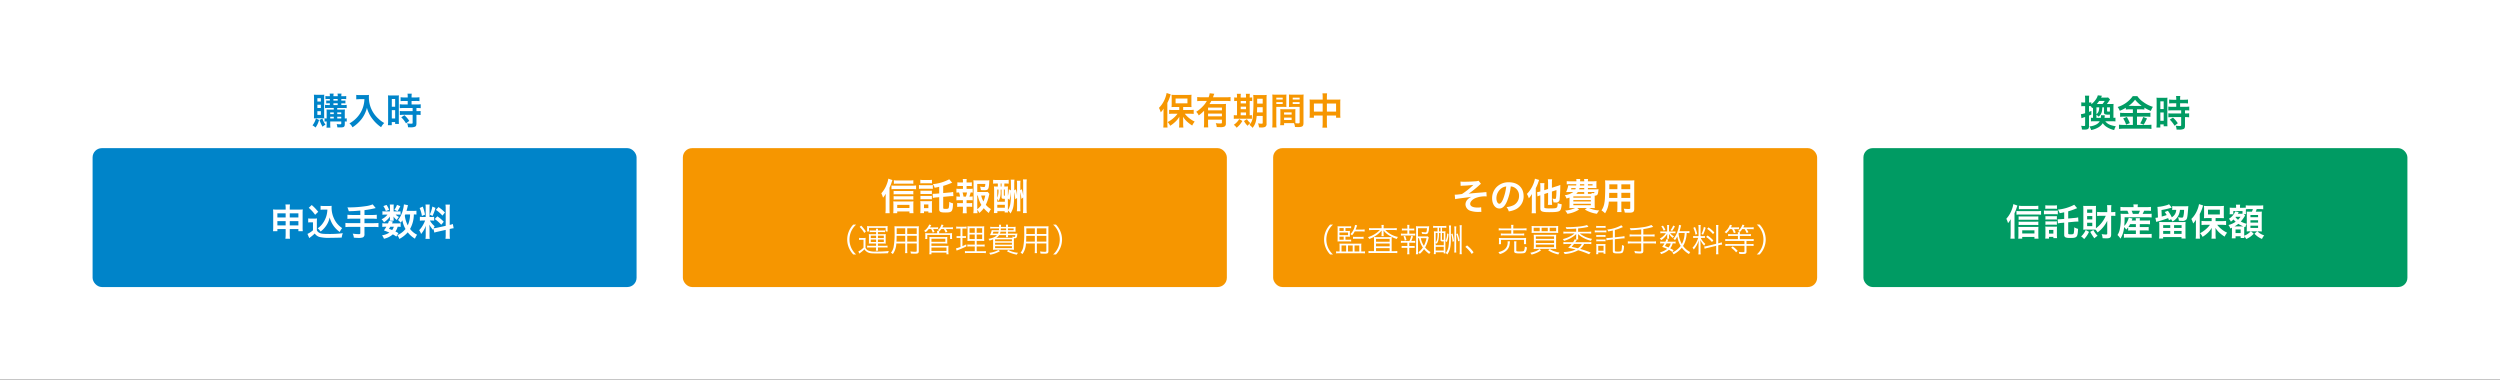 <svg xmlns="http://www.w3.org/2000/svg" width="1080" height="164" viewBox="0 0 1080 164"><rect x="0" y="0" width="1080" height="164" fill="#333333" stroke="none"/><defs><style>.cls-1, .cls-3 { fill: #fff; } .cls-2, .cls-4 { fill: #009b63; } .cls-3, .cls-4, .cls-6, .cls-8 { fill-rule: evenodd; } .cls-5, .cls-6 { fill: #f69600; } .cls-7, .cls-8 { fill: #0084c9; }</style></defs><path id="base" class="cls-1" d="M0-.031h1080v164h-1080z"/><g id="_1"><rect id="img_area" class="cls-2" x="805" y="64" width="235" height="60" rx="4" ry="4"/><path id="信託財産留保額" class="cls-3" d="M870.267 92.1a17.143 17.143 0 0 0 .928-2.353l.32-.96-1.761-.608a9.757 9.757 0 0 1-.592 2.209 11.823 11.823 0 0 1-2.433 4.114 10.014 10.014 0 0 1 .736 1.9 9.534 9.534 0 0 0 1.185-1.729c-.048 1.168-.048 1.216-.048 1.777v4.77a16.222 16.222 0 0 1-.1 1.873h1.841a17.465 17.465 0 0 1-.08-1.857v-9.136zm10.292-3.233a11.387 11.387 0 0 1-1.7.1h-5.119a10.906 10.906 0 0 1-1.585-.1v1.533a11.5 11.5 0 0 1 1.441-.064h5.394a14.062 14.062 0 0 1 1.569.064v-1.535zm0 4.594a9.628 9.628 0 0 1-1.265.064h-6.114a7 7 0 0 1-1.137-.064v1.521a7.389 7.389 0 0 1 1.137-.064h6.13a9.066 9.066 0 0 1 1.249.064v-1.523zm0 2.257a9.217 9.217 0 0 1-1.249.064h-6.13a7.131 7.131 0 0 1-1.137-.064v1.521a6.872 6.872 0 0 1 1.137-.064h6.146a9.268 9.268 0 0 1 1.233.064v-1.523zm-6.963 6.642h5.282v.74h1.761a10.69 10.69 0 0 1-.08-1.5v-2.251a10.909 10.909 0 0 1 .064-1.361c-.352.032-.737.048-1.361.048h-6.062c-.544 0-.977-.016-1.313-.048a11.7 11.7 0 0 1 .064 1.376v2.257a12.844 12.844 0 0 1-.08 1.489h1.729v-.753zm0-1.5v-1.351h5.282v1.345h-5.278zm-2.481-8.1a8.448 8.448 0 0 1 1.328-.08h7.8a13.111 13.111 0 0 1 1.5.08v-1.654a9.588 9.588 0 0 1-1.5.1h-7.8a7.979 7.979 0 0 1-1.328-.08v1.633zm20.626 1.809l-1.009.08c-.448.048-1.056.08-1.44.08l-.4-.016.108 1.803a11.282 11.282 0 0 1 1.776-.24l.961-.1v5.25c0 1.072.576 1.377 2.561 1.377 2.993 0 3.249-.289 3.425-3.954a5.381 5.381 0 0 1-1.664-.656 12.77 12.77 0 0 1-.177 2.481c-.1.432-.368.56-1.216.56-1.024 0-1.2-.064-1.2-.416v-4.782l2.722-.256c.384-.032.96-.064 1.264-.064l.416.016-.112-1.825a8.28 8.28 0 0 1-1.7.256l-2.594.24v-3.103a27.2 27.2 0 0 0 2.9-.992l.96-.384-1.248-1.473a18.926 18.926 0 0 1-7.075 2.1 5.857 5.857 0 0 1 .768 1.553c.752-.128.976-.176 1.969-.4v2.865zm-8.164-4.338a10.472 10.472 0 0 1 1.345-.064h2.337a10.768 10.768 0 0 1 1.344.064v-1.558a7.723 7.723 0 0 1-1.344.08h-2.337a7.743 7.743 0 0 1-1.345-.08v1.553zm-.592 2.369a9.686 9.686 0 0 1 1.3-.064h3.473a7 7 0 0 1 1.217.064v-1.654a8.531 8.531 0 0 1-1.3.064h-3.393a7.135 7.135 0 0 1-1.3-.08v1.665zm.64 2.257a9.027 9.027 0 0 1 1.057-.048h2.865a8.579 8.579 0 0 1 1.024.048v-1.494a7.87 7.87 0 0 1-1.024.048h-2.865a8.84 8.84 0 0 1-1.057-.048v1.489zm0 2.257a9.1 9.1 0 0 1 1.041-.048h2.849a8.81 8.81 0 0 1 1.056.048v-1.514a7.987 7.987 0 0 1-1.04.048h-2.849a8.658 8.658 0 0 1-1.057-.048v1.5zm1.537 5.971v-.753h1.889v.545h1.6a12.665 12.665 0 0 1-.065-1.361v-2.471a7.828 7.828 0 0 1 .065-1.169 6.618 6.618 0 0 1-1.137.048h-2.737a8.855 8.855 0 0 1-1.217-.064 10.712 10.712 0 0 1 .064 1.281v2.385a15.239 15.239 0 0 1-.08 1.553h1.617zm0-3.762h1.889v1.6h-1.889v-1.6zm24.532-6.1a12.989 12.989 0 0 1-4.258 5.394v-8.295c0-.528.016-1.056.048-1.393-.352.032-.768.048-1.361.048h-2.769c-.48 0-.912-.016-1.408-.048.048.624.064.88.064 1.489v7.2c0 .624-.016 1.265-.048 1.617a11.266 11.266 0 0 1 1.168-.048h3.17c.385 0 .705 0 .945.016a5.565 5.565 0 0 1 .9 1.217 13.346 13.346 0 0 0 4.178-5.043v5.507c0 .336-.144.432-.672.432a13.751 13.751 0 0 1-1.729-.176 6 6 0 0 1 .4 1.745c.464.048 1.216.08 1.6.08 1.648 0 2.1-.369 2.1-1.729v-8.017h.353a9.076 9.076 0 0 1 1.456.08v-1.761a9.813 9.813 0 0 1-1.52.1h-.289v-1.284a13.575 13.575 0 0 1 .1-1.745h-1.889a13.08 13.08 0 0 1 .1 1.745v1.281h-2.689c-.673 0-1.153-.032-1.7-.08v1.745c.448-.048 1.088-.08 1.681-.08h2.081zm-8.052-2.737h2.225v1.441h-2.225v-1.44zm0 2.849h2.225v1.457h-2.225v-1.461zm0 2.9h2.225v1.465h-2.225v-1.472zm-.624 3.137a7.834 7.834 0 0 1-1.985 2.769 5.456 5.456 0 0 1 1.313 1.153 11.107 11.107 0 0 0 2.1-3.138zm1.969.784a19.612 19.612 0 0 0 1.777 2.8 6.463 6.463 0 0 1 1.408-1.073 11.62 11.62 0 0 1-1.841-2.5zm16.384-.544a13.484 13.484 0 0 1 1.473-.064h1.856v1.553h-3.665a9.384 9.384 0 0 1-1.5-.08v1.7a12.528 12.528 0 0 1 1.537-.08h8.883a11.283 11.283 0 0 1 1.569.1v-1.713a12.6 12.6 0 0 1-1.521.08h-3.617v-1.567h2.4a11.676 11.676 0 0 1 1.441.064v-1.568a10.571 10.571 0 0 1-1.441.064h-2.4v-1.265h2.865a13.393 13.393 0 0 1 1.553.064v-1.7a9.1 9.1 0 0 1-1.537.08h-2.881a6.241 6.241 0 0 1 .064-1.024h-1.83a5.54 5.54 0 0 1 .064 1.024h-1.792l.352-.864-1.617-.368a9.143 9.143 0 0 1-.827 2.052 6.145 6.145 0 0 1-1.121 1.5 33.459 33.459 0 0 0 .144-3.73h9.892a13.476 13.476 0 0 1 1.793.08v-1.628a12.639 12.639 0 0 1-1.793.08h-2.115a13.5 13.5 0 0 0 .672-1.361h1.228a15.283 15.283 0 0 1 1.713.064v-1.728a12.823 12.823 0 0 1-1.809.1h-3.921v-.16a5.018 5.018 0 0 1 .1-1.008h-1.969a7.528 7.528 0 0 1 .08 1.008v.16h-3.924a11.661 11.661 0 0 1-1.744-.1v1.729a13.519 13.519 0 0 1 1.632-.064h1.361a5.149 5.149 0 0 1 .544 1.361h-1.649a16.294 16.294 0 0 1-1.824-.08c.048.528.08 1.121.08 1.761a22.64 22.64 0 0 1-.5 5.33 7.321 7.321 0 0 1-.913 2.113 7.1 7.1 0 0 1 1.281 1.569 10.948 10.948 0 0 0 1.568-5.01 6.4 6.4 0 0 1 .929 1.1 10.626 10.626 0 0 0 .832-.976v1.392zm3.329-2.769v1.257h-1.872a13.4 13.4 0 0 1-1.361-.048 8.747 8.747 0 0 0 .736-1.216h2.5zm-1.3-4.443a10.96 10.96 0 0 0-.544-1.361h3.585a8.009 8.009 0 0 1-.608 1.361h-2.433zm12.366-1.665a30.813 30.813 0 0 0 4.434-1.056l-1.184-1.473a2.5 2.5 0 0 1-.753.352 18.048 18.048 0 0 1-4.257.832c.048.384.064.7.1 1.2l.128 3.361a6.816 6.816 0 0 1-1.105.16l.368 1.761.481-.16a43.514 43.514 0 0 0 4.658-1.489l.336.9.944-.4a3.881 3.881 0 0 1 .592.992 6.415 6.415 0 0 0 2.3-2.161 6.529 6.529 0 0 0 .929-2.9h1.776a10.868 10.868 0 0 1-.352 2.993.615.615 0 0 1-.72.368 6.845 6.845 0 0 1-1.5-.192 6.431 6.431 0 0 1 .32 1.537c.561.048.945.064 1.281.064a2.281 2.281 0 0 0 1.953-.592c.4-.5.544-1.409.816-5.25l.048-.528c-.336.032-.752.048-1.393.048h-3.937a13.145 13.145 0 0 1-1.633-.08v1.713a5.987 5.987 0 0 1 1.233-.08h.5a3.8 3.8 0 0 1-1.921 3.217 14.027 14.027 0 0 0-1.681-2.817l-1.36.528a13.446 13.446 0 0 1 .848 1.313c-.72.256-1.2.4-2.145.656zm.5 5.186a12.821 12.821 0 0 1-1.505-.064 14.5 14.5 0 0 1 .064 1.6v3.922a13.079 13.079 0 0 1-.1 1.681h1.745v-.657h7.939v.657h1.793a13.623 13.623 0 0 1-.08-1.681v-3.919a13.433 13.433 0 0 1 .064-1.6 13.662 13.662 0 0 1-1.585.064h-8.339zm.224 1.329h3.057v1.216h-3.057v-1.214zm4.706 0h3.249v1.216h-3.245v-1.214zm-4.706 2.529h3.057v1.249h-3.057v-1.247zm4.706 0h3.249v1.249h-3.245v-1.247zm16.24-4.258h-2.636c-.721 0-1.233-.032-1.745-.08v1.779a14.5 14.5 0 0 1 1.745-.1h1.9a10.148 10.148 0 0 1-1.536 1.7 12.563 12.563 0 0 1-2.753 1.921 5.378 5.378 0 0 1 1.088 1.584 11.421 11.421 0 0 0 1.921-1.424 9.253 9.253 0 0 0 2.049-2.481l-.032 1.7v1.5a11.458 11.458 0 0 1-.1 1.489h1.888a11.213 11.213 0 0 1-.1-1.473v-1.489c0-.432-.016-1.184-.048-1.712a9.348 9.348 0 0 0 1.921 2.273 16.276 16.276 0 0 0 2.033 1.52 9.134 9.134 0 0 1 1.072-1.712 11.091 11.091 0 0 1-2.561-1.633 10.588 10.588 0 0 1-1.712-1.761h2.144a16.434 16.434 0 0 1 1.7.1v-1.794a15.091 15.091 0 0 1-1.745.1h-2.8v-1.317h2.033c.208 0 .464 0 .768.016a3.439 3.439 0 0 0 .353.016 3.506 3.506 0 0 1 .464.016 13 13 0 0 1-.064-1.5v-2.277a13.743 13.743 0 0 1 .064-1.553 13.1 13.1 0 0 1-1.761.08h-5.106a12.512 12.512 0 0 1-1.777-.08 13 13 0 0 1 .064 1.457v2.337a14.3 14.3 0 0 1-.064 1.553 14.967 14.967 0 0 1 1.633-.064h1.7v1.313zm-1.585-4.946h5.122v2.065h-5.122v-2.062zm-5.218 10.644a16.828 16.828 0 0 1-.1 1.873h1.841a17.465 17.465 0 0 1-.08-1.857v-8.785a16.811 16.811 0 0 0 1.232-2.977 4.4 4.4 0 0 1 .24-.72l-1.793-.576a11.189 11.189 0 0 1-.608 2.177 11.422 11.422 0 0 1-2.705 4.242 8.872 8.872 0 0 1 .768 1.937 8.137 8.137 0 0 0 1.233-1.617c-.032.864-.032 1.233-.032 1.761v4.546zm20.13-8.916a5.1 5.1 0 0 1-.737.032h-1.28l.24-.448.128-.256-1.489-.3a6.443 6.443 0 0 1-2.753 3.185 3.534 3.534 0 0 1 .849 1.249 7.626 7.626 0 0 0 1.152-.96 8.6 8.6 0 0 0 .944.976 9.589 9.589 0 0 1-3.137 1.441 3.816 3.816 0 0 1 .8 1.473c.337-.144.433-.192.705-.32.016.24.016.368.016.592v2.5a12.844 12.844 0 0 1-.08 1.489h1.648v-.886h2.193v.753h1.6l-.048-.769a5.063 5.063 0 0 1 .848 1.2 8.87 8.87 0 0 0 3.25-2.3l-1.169-1.009h2.625l-1.12 1.025a8.823 8.823 0 0 0 3.233 2.257 6.341 6.341 0 0 1 .96-1.537 7.324 7.324 0 0 1-2.945-1.745h.544c.385 0 .833.016 1.377.048-.032-.576-.048-.96-.048-1.649v-5.525c0-.608.016-.976.048-1.425a11.036 11.036 0 0 1-1.569.048h-1.056a11.839 11.839 0 0 0 .4-1.12h1.136a12.4 12.4 0 0 1 1.681.08v-1.702a11.865 11.865 0 0 1-1.681.08h-4.177a11.149 11.149 0 0 1-1.681-.08v1.024c-.24.016-.528.032-1.184.032h-1.313v-.32a4.237 4.237 0 0 1 .08-1.024h-1.841a4.679 4.679 0 0 1 .08 1.008v.336h-1.5a10.269 10.269 0 0 1-1.281-.048c.032.4.048.784.048 1.073v.768a7.653 7.653 0 0 1-.064 1.024h1.585v-1.387h3.986v1.12zm.576.208h.928a7.27 7.27 0 0 1-.048-1.072v-1.039a13.926 13.926 0 0 1 1.633-.08h1.392c-.112.352-.176.56-.4 1.12h-.928a12.739 12.739 0 0 1-1.345-.032c.048.784.048.784.048 1.5v5.6c0 .368-.016 1.088-.048 1.473q.842-.048 1.249-.048h.48a5.866 5.866 0 0 1-1.249 1.089 5.661 5.661 0 0 1-1.552.784v-2.729c0-.608 0-.608.032-1.1l.469.14a5.2 5.2 0 0 1 .56-1.44 12.353 12.353 0 0 1-2.545-.96 13.575 13.575 0 0 0 1.649-2.241l.192-.256.064-.08zm-1.439 1.156a10.7 10.7 0 0 1-1.072 1.281 6.43 6.43 0 0 1-1.089-1.1.7.7 0 0 0 .144-.176h2.017zm-2.609 4.146a10.066 10.066 0 0 0 1.665-1.12 14.577 14.577 0 0 0 2.129 1.1c-.192.016-.288.016-.625.016h-3.17zm.464 1.329h2.209v1.553h-2.209v-1.554zm6.435-6.259h3.3v.96h-3.3v-.96zm0 2.273h3.3v1.008h-3.3v-1.009zm0 2.321h3.3v.992h-3.3v-.993z"/><path id="換金時" class="cls-4" d="M912.319 52.381a10.174 10.174 0 0 1 1.552.08v-1.616c-.256.032-.448.048-.864.064v-4.466c0-.736.016-1.136.048-1.553-.384.032-.7.048-1.377.048h-1.52a15.655 15.655 0 0 0 .992-1.376 6.021 6.021 0 0 1 .4-.592l-.848-.864a7.316 7.316 0 0 1-1.169.064h-1.888l.144-.272.24-.528-1.777-.192a5.375 5.375 0 0 1-.8 1.713 8.874 8.874 0 0 1-2 2.129v-.786a6.853 6.853 0 0 1-.832.048h-.16v-1.313a10.839 10.839 0 0 1 .08-1.633h-1.857a10.665 10.665 0 0 1 .1 1.649v1.3h-.583a6.229 6.229 0 0 1-1.089-.08v1.7a8.9 8.9 0 0 1 1.073-.064h.592v3.073a10.014 10.014 0 0 1-1.825.416l.24 1.745a14.587 14.587 0 0 1 1.585-.528v3.453c0 .352-.08.432-.432.432a10.514 10.514 0 0 1-1.3-.1 5.043 5.043 0 0 1 .352 1.617c.465.032.657.048.913.048 1.744 0 2.145-.288 2.145-1.553v-4.512l1.024-.432v-1.585c-.5.208-.688.288-1.024.416v-2.5h.176c.192 0 .416.016.608.032a4.782 4.782 0 0 1 .56.88l.384-.288v4.45a5.77 5.77 0 0 1-.9-.064v1.6a12.692 12.692 0 0 1 1.441-.064h2.377a3.679 3.679 0 0 1-1.377 1.328 7.216 7.216 0 0 1-3.089.9 7.01 7.01 0 0 1 .752 1.569 9.473 9.473 0 0 0 3.169-1.184 5.335 5.335 0 0 0 1.845-1.79 5.41 5.41 0 0 0 1.825 1.729 9.469 9.469 0 0 0 3.105 1.249 6.47 6.47 0 0 1 .688-1.617c-2.529-.464-3.537-.944-4.546-2.177h2.85zm-6.659-1.473v-1.36a6.549 6.549 0 0 1 .944.848c1.169-1.024 1.521-1.873 1.6-4.018h.7v2.129c0 .784.384 1.024 1.729 1.024l.848-.032v1.409h-2.321l.112-1.089-1.648-.048a4.928 4.928 0 0 1-.08 1.136h-1.884zm.16-5.971a14.55 14.55 0 0 0 1.008-1.328h2.417a10.294 10.294 0 0 1-.96 1.328h-2.465zm1.04 1.441a4.731 4.731 0 0 1-.256 1.681 2.483 2.483 0 0 1-.944 1.265v-2.945h1.2zm4.626 1.809l-.56.016c-.608 0-.672-.032-.672-.384v-1.44h1.232v1.809zm9.918-.944v1.557h-3.778a11.809 11.809 0 0 1-1.744-.1v1.777a13.143 13.143 0 0 1 1.728-.1h3.79v3.586h-4.018a17.32 17.32 0 0 1-1.985-.1v1.841a15.8 15.8 0 0 1 1.985-.112h10.118a14.763 14.763 0 0 1 1.921.112v-1.834a15 15 0 0 1-1.889.1h-4.353v-3.59h4.033a12.69 12.69 0 0 1 1.761.1v-1.78a11.377 11.377 0 0 1-1.745.1h-4.049v-1.557h1.632a10.951 10.951 0 0 1 1.569.08v-.816a16.288 16.288 0 0 0 2.8 1.409 8.174 8.174 0 0 1 .864-1.761 13.255 13.255 0 0 1-4.241-2.161 9.457 9.457 0 0 1-2.465-2.465h-1.985a12.354 12.354 0 0 1-6.531 4.69 7.148 7.148 0 0 1 .929 1.649 17.318 17.318 0 0 0 2.609-1.312v.768a11.211 11.211 0 0 1 1.568-.08h1.472zm-1.857-1.5a11.279 11.279 0 0 0 2.8-2.689 12.653 12.653 0 0 0 2.881 2.689l-.384.016-4.962-.016h-.336zm-2.337 5.426a11.7 11.7 0 0 1 1.265 2.657l1.6-.64a18.552 18.552 0 0 0-1.28-2.657zm8.628-.624a13.428 13.428 0 0 1-1.265 2.753l1.5.56c.544-.928.608-1.04.656-1.136.592-1.169.592-1.169.8-1.537zm14.3-5.922v1.521h-1.649a12.308 12.308 0 0 1-1.776-.1v1.7c.5-.048 1.088-.08 1.76-.08h3.794v1.356h-3.794a11.873 11.873 0 0 1-1.744-.08v1.745a14.308 14.308 0 0 1 1.712-.1h3.826v3.415c0 .352-.1.432-.592.432a14.237 14.237 0 0 1-1.793-.128 4.127 4.127 0 0 1 .384 1.681l1.248.016a4.484 4.484 0 0 0 1.761-.256c.48-.224.64-.608.64-1.537v-3.62h.209a8.689 8.689 0 0 1 1.584.1v-1.748a9.758 9.758 0 0 1-1.584.08h-.209v-1.361h.273a10.391 10.391 0 0 1 1.568.08v-1.7a11.815 11.815 0 0 1-1.745.1h-2.208v-1.521h1.76a11.614 11.614 0 0 1 1.649.08v-1.698a11.8 11.8 0 0 1-1.665.1h-1.744v-.435a8.514 8.514 0 0 1 .08-1.2h-1.841a7.157 7.157 0 0 1 .1 1.2v.435h-1.409a11.64 11.64 0 0 1-1.664-.1v1.7a13.55 13.55 0 0 1 1.712-.08h1.361zm-8.467 8.563a14.555 14.555 0 0 1-.1 1.9h1.681v-1.344h1.457v.8h1.632c-.032-.4-.048-.752-.048-1.6v-9.156a12.016 12.016 0 0 1 .048-1.585c-.384.032-.672.048-1.392.048h-1.937a13.89 13.89 0 0 1-1.409-.048 14.975 14.975 0 0 1 .065 1.617v9.364zm1.6-9.412h1.441v3.345h-1.441v-3.349zm0 4.818h1.441v3.6h-1.441v-3.6zm7.539 4.642a12.254 12.254 0 0 0-2.1-2.449l-1.36.9a12.261 12.261 0 0 1 2.049 2.625z"/></g><g id="_1-2"><rect id="img_area-2" class="cls-5" x="550" y="64" width="235" height="60" rx="4" ry="4"/><path id="その他費用_監査報酬_売買委託手数料等_" class="cls-3" d="M631.01 80.314a8.986 8.986 0 0 1 1.025-.1 39.544 39.544 0 0 0 4.466-.352 30.869 30.869 0 0 1-4.914 3.938 8.385 8.385 0 0 1-.913.128l-.608.08c-.384.048-1.056.1-1.376.1a1.772 1.772 0 0 1-.257-.016l.192 1.953a5.525 5.525 0 0 1 .737-.16c1.072-.16 1.937-.272 2.577-.352l1.761-.224c.768-.1 1.28-.176 1.968-.3a5.485 5.485 0 0 0-1.712 1.216 3.058 3.058 0 0 0-.865 2.081 3 3 0 0 0 2.257 2.8 10.453 10.453 0 0 0 2.977.448h.208c.449-.016.705-.016.817-.016.224 0 .416 0 .592.016l-.08-2.033a6.208 6.208 0 0 1-1.521.144c-2.064 0-3.217-.576-3.217-1.617 0-.864.88-1.841 2.177-2.433a10.812 10.812 0 0 1 4.45-.784h.48l-.112-1.873a2.65 2.65 0 0 1-.528.064c-.144.016-.561.048-1.137.112l-2.113.16c-1.936.16-3.089.272-3.889.384a46.042 46.042 0 0 0 4.4-3.489 6.842 6.842 0 0 1 .928-.784l-1.04-1.329a5.528 5.528 0 0 1-1.5.256c-1.249.1-3.313.176-4.754.176a10.808 10.808 0 0 1-1.569-.08zm21.635.224a3.5 3.5 0 0 1 1.616.48 3.965 3.965 0 0 1 1.969 3.553 4.481 4.481 0 0 1-2.225 4 8.5 8.5 0 0 1-3.185.88 5.107 5.107 0 0 1 .976 1.873 10.451 10.451 0 0 0 2.513-.672 6.167 6.167 0 0 0 3.89-5.97c0-3.6-2.5-5.938-6.339-5.938a7.185 7.185 0 0 0-5.506 2.241 6.878 6.878 0 0 0-1.761 4.658c0 2.577 1.313 4.434 3.138 4.434 1.312 0 2.337-.944 3.249-3.009a23.162 23.162 0 0 0 1.665-6.53zm-1.953.016a21.062 21.062 0 0 1-1.329 5.41c-.576 1.376-1.12 2.049-1.648 2.049-.705 0-1.265-1.04-1.265-2.353a5.361 5.361 0 0 1 2.177-4.322 4.075 4.075 0 0 1 2.065-.784zm18.081 2.737v3.569a9.6 9.6 0 0 1-.1 1.649h1.856a9.892 9.892 0 0 1-.1-1.6v-4.162l1.953-.64a26.332 26.332 0 0 1-.128 2.961c-.1.752-.16.864-.512.864a6.806 6.806 0 0 1-1.088-.144 5.311 5.311 0 0 1 .448 1.633c.4.032.576.048.88.048a1.467 1.467 0 0 0 1.793-1.553c.128-1.041.24-3.249.272-5.17 0-.4 0-.528.016-.864a9.325 9.325 0 0 1-1.3.48l-2.337.752v-2.129a10.889 10.889 0 0 1 .1-1.553h-1.856a12.3 12.3 0 0 1 .1 1.6v2.609l-1.649.528v-1.423a9.077 9.077 0 0 1 .1-1.633h-1.889a10.21 10.21 0 0 1 .1 1.7v1.887a9.208 9.208 0 0 1-1.392.32l.144 1.825a7.437 7.437 0 0 1 .928-.368l.32-.1v5.682c0 1.28.753 1.6 3.746 1.6 2.913 0 3.986-.144 4.594-.576.5-.384.7-1.008.9-2.833a7.31 7.31 0 0 1-1.745-.512 12.146 12.146 0 0 1-.112 1.264 1.111 1.111 0 0 1-.384.736c-.352.24-1.04.3-2.849.3a8.892 8.892 0 0 1-2.017-.128.42.42 0 0 1-.432-.5v-5.6zm-7.011 6.9a16.143 16.143 0 0 1-.1 1.953h1.873c-.048-.608-.08-1.184-.08-1.937v-8.917a16.548 16.548 0 0 0 1.12-2.641l.32-.912-1.809-.544a9.955 9.955 0 0 1-.624 2.161 12.945 12.945 0 0 1-2.833 4.418 10.854 10.854 0 0 1 .832 1.889 11.39 11.39 0 0 0 1.345-1.841c-.048 1.377-.048 1.377-.048 1.761v4.61zm24.211-8.4v-.56h2.161c.576 0 1.057.016 1.569.048a7.473 7.473 0 0 1-.048-1.136v-.643a8.212 8.212 0 0 1 .064-1.249 14.6 14.6 0 0 1-1.569.08h-2.177a4.678 4.678 0 0 1 .08-1.008h-1.744a4.417 4.417 0 0 1 .08 1.008h-1.789a8.278 8.278 0 0 1 .064-1.008h-1.713a6.157 6.157 0 0 1 .064 1.008h-2.645a9.451 9.451 0 0 1-1.536-.08v1.392a9.094 9.094 0 0 1 1.536-.08h2.593l-.048.56h-2.1c-.64 0-1.024-.016-1.344-.048a9.785 9.785 0 0 1-.929 2.913c.449-.016.993-.032 1.329-.032h1.777a7.976 7.976 0 0 1-3.666 1.377 3.873 3.873 0 0 1 .64 1.136l.129.288c.624-.192.848-.256 1.28-.416v2.977c0 .688-.032 1.313-.064 1.6.368-.032 1.008-.048 1.7-.048h.752a12.466 12.466 0 0 1-4.274 1.1 6.479 6.479 0 0 1 .977 1.393 13.089 13.089 0 0 0 5.058-1.841l-.8-.656h4.162l-.88.656a12.907 12.907 0 0 0 5.218 1.825 7.833 7.833 0 0 1 .992-1.441 10.88 10.88 0 0 1-4.37-1.04h.769c.656 0 1.36.016 1.7.048a16.086 16.086 0 0 1-.064-1.7v-3.674c1.089-.064 1.345-.368 1.537-1.713.1-.816.1-.816.144-1.088-.368.032-.656.048-1.36.048h-3.25zm1.361 1.953h-1.361v-.789h2.817c-.048.432-.112.5-.432.5a3.651 3.651 0 0 1-.9-.144 1.8 1.8 0 0 1 .16.432h-.288zm-2.945 0h-3.474a3.636 3.636 0 0 0 .721-.784h2.753v.784zm-3.65-2.513l-.192.56h-1.889a3.712 3.712 0 0 0 .192-.56h1.889zm3.65 0v.56h-2.189l.144-.56h2.049zm0-1.665v.56h-1.873l.032-.56h1.841zm1.584 0h2.017v.56h-2.017v-.56zm-6.29 5.282h7.555v.552h-7.555v-.56zm0 1.585h7.555v.592h-7.555v-.597zm0 1.617h7.555v.592h-7.555v-.597zm19.025-.96v2.641a13.192 13.192 0 0 1-.1 1.889h1.892a14.062 14.062 0 0 1-.08-1.9v-2.635h3.841v2.8c0 .336-.144.4-.8.4-.512 0-1.217-.048-2.017-.128a6.475 6.475 0 0 1 .448 1.665c.48.032 1.3.064 1.793.064 1.825 0 2.3-.336 2.3-1.665v-10.515c0-.864.016-1.264.064-1.809a17.8 17.8 0 0 1-1.841.064h-8.979c-.865 0-1.281-.016-1.841-.064a21.632 21.632 0 0 1 .08 2.321c0 1.889-.064 4.162-.144 5.506a16.2 16.2 0 0 1-.32 2.449 7.324 7.324 0 0 1-1.169 2.705 9.624 9.624 0 0 1 1.553 1.264 10.748 10.748 0 0 0 1.632-5.058h3.682zm0-1.585h-3.57c0-.32 0-.432.017-1.184l.016-1.008h3.537v2.187zm1.713 0v-2.198h3.841v2.193h-3.841zm-1.713-3.761h-3.5l.016-.448v-1.654h3.489v2.1zm1.713 0v-2.1h3.841v2.1h-3.841zm-124.553 28.189a8.863 8.863 0 0 1-2.129-2.9 8.75 8.75 0 0 1 0-7.116 8.861 8.861 0 0 1 2.129-2.9h-1.246a9.419 9.419 0 0 0-1.947 3.011 9.159 9.159 0 0 0 0 6.892 9.417 9.417 0 0 0 1.947 3.012h1.246zm5.372-7.676h1.022a7.427 7.427 0 0 1 .911.028c-.014-.2-.028-.379-.028-.687v-1.148c0-.323.014-.491.028-.7a6.792 6.792 0 0 1-.925.028h-1.008v-1.247h1.4a7.532 7.532 0 0 1 1.051.056v-.869a7.171 7.171 0 0 1-1.233.07h-3.558c-.476 0-.742-.014-1.092-.042a9.334 9.334 0 0 1 .042.953v4.594a10.181 10.181 0 0 1-.042 1.037c.378-.028.63-.042 1.148-.042h3.644a5.662 5.662 0 0 1 1.093.07v-.858a7.139 7.139 0 0 1-1.121.056h-1.33v-1.3zm-.771 0v1.3h-1.821v-1.3h1.821zm-1.821-.687v-1.106h3.712v1.106h-3.712zm0-1.793v-1.246h1.821v1.247h-1.821zm9.665.2a7.273 7.273 0 0 1 1.205.07v-.947a7.673 7.673 0 0 1-1.219.084h-2.675c.084-.21.378-.995.476-1.289.112-.322.14-.42.2-.546l-.938-.182a5.621 5.621 0 0 1-.168.813 7.029 7.029 0 0 1-1.807 3.152 2.172 2.172 0 0 1 .672.546 7.189 7.189 0 0 0 1.191-1.709h3.067zm-3.8 3.222a7.525 7.525 0 0 1 1.219-.07h2.129a7.029 7.029 0 0 1 1.205.07v-.938a7.129 7.129 0 0 1-1.205.07h-2.227a6.186 6.186 0 0 1-1.121-.07v.939zm-5.813 5.431h-.448a5.9 5.9 0 0 1-1.065-.07v.91a10.976 10.976 0 0 1 1.373-.07h9.721a13.533 13.533 0 0 1 1.4.07v-.91a5.892 5.892 0 0 1-1.12.07h-.5v-2.3a6.491 6.491 0 0 1 .07-1.107c-.49.042-.812.056-1.344.056h-6.808c-.546 0-.742-.014-1.345-.056a8.212 8.212 0 0 1 .07 1.2v2.2zm.841-2.577h1.989v2.577h-1.989v-2.577zm2.787 0h2.031v2.577h-2.031v-2.577zm2.83 0h2.059v2.577h-2.059v-2.577zm11.692-7.453h-3.978a9.45 9.45 0 0 1-1.442-.084v.939a10.285 10.285 0 0 1 1.4-.084h3.264a12.085 12.085 0 0 1-5.127 3.082 2.794 2.794 0 0 1 .533.784 12.088 12.088 0 0 0 5.378-3.67c-.014.322-.028.616-.028.869v.672a5.468 5.468 0 0 1-.07.91h1.009a3.419 3.419 0 0 1-.084-.9v-.686c0-.2-.014-.491-.042-.9a9.009 9.009 0 0 0 2.647 2.3 14.116 14.116 0 0 0 3.1 1.415 3.572 3.572 0 0 1 .518-.882 10.633 10.633 0 0 1-5.477-3h3.53a10.729 10.729 0 0 1 1.429.084v-.932a9.9 9.9 0 0 1-1.429.084h-4.258v-.337a4.931 4.931 0 0 1 .084-1.107h-1.037a6.42 6.42 0 0 1 .084 1.121v.322zm-3.277 9.9h-.925a7.84 7.84 0 0 1-1.457-.084v.952a10.646 10.646 0 0 1 1.485-.084h9.469a10.766 10.766 0 0 1 1.485.084v-.948a9.207 9.207 0 0 1-1.443.084h-.994v-4.538c0-.645.014-1.135.042-1.569-.42.028-.911.042-1.555.042h-4.707c-.63 0-1.078-.014-1.456-.042.042.462.056.826.056 1.414v4.689zm.868-5.3h5.883v1.247h-5.883v-1.247zm0 2h5.883v1.233h-5.883v-1.233zm0 1.989h5.883v1.3h-5.883v-1.3zm18.567-4.286a11.074 11.074 0 0 0 1.653 4.034 8.594 8.594 0 0 1-1.948 2.045 3.6 3.6 0 0 1 .631.7 10.226 10.226 0 0 0 1.849-2.06 11.636 11.636 0 0 0 2.241 2.074 3.036 3.036 0 0 1 .574-.785 9.287 9.287 0 0 1-2.353-2.031 14.093 14.093 0 0 0 1.415-3.712 3.859 3.859 0 0 1 .168-.574l-.5-.518a6.591 6.591 0 0 1-1.121.056h-3.04v-3.559h3.88c-.126 1.61-.2 1.793-.728 1.793a8.666 8.666 0 0 1-1.611-.2 4.094 4.094 0 0 1 .182.841 10.509 10.509 0 0 0 1.373.1 1.251 1.251 0 0 0 1.219-.406 5.582 5.582 0 0 0 .42-1.989c.07-.756.07-.756.1-.995a7.617 7.617 0 0 1-1.177.056h-3.235a8.853 8.853 0 0 1-1.317-.07 12.265 12.265 0 0 1 .07 1.317v9.413a9.055 9.055 0 0 1-.1 1.4h1.022a9.18 9.18 0 0 1-.1-1.4v-5.519h.435zm3.249 0a12.081 12.081 0 0 1-1.134 3.278 8.822 8.822 0 0 1-1.331-3.278h2.465zm-7.452-1.961v-1.417h1.121a7.337 7.337 0 0 1 1.037.056v-.881a6.617 6.617 0 0 1-1.037.056h-1.126v-.42a8.418 8.418 0 0 1 .084-1.2h-.984a7.74 7.74 0 0 1 .084 1.2v.42h-1.317a6.681 6.681 0 0 1-1.05-.056v.882a7.4 7.4 0 0 1 1.05-.056h1.317v1.429h-1.667a6.093 6.093 0 0 1-1.121-.07v.91a8.26 8.26 0 0 1 1.121-.056h3.95a7.773 7.773 0 0 1 1.107.056v-.91a5.741 5.741 0 0 1-1.107.07h-1.467zm.869 3.138a11.938 11.938 0 0 0 .742-1.975l-.77-.225a8.357 8.357 0 0 1-.757 2.2h-2.577a5.91 5.91 0 0 1-1.121-.07v.91a8.528 8.528 0 0 1 1.121-.056h1.667v1.415h-1.429a6.912 6.912 0 0 1-1.05-.056v.9a7.4 7.4 0 0 1 1.05-.056h1.429v1.433a8.527 8.527 0 0 1-.1 1.331h1.008a10.465 10.465 0 0 1-.084-1.331v-1.429h1.289a7.464 7.464 0 0 1 1.037.056v-.9a6.848 6.848 0 0 1-1.037.056h-1.292v-1.415h1.457a7.9 7.9 0 0 1 1.107.056v-.91a5.4 5.4 0 0 1-1.107.07h-.588zm-2.087-.407a11.2 11.2 0 0 0-.561-1.807l-.7.225a9.879 9.879 0 0 1 .532 1.835zm13.413-5.296v1.583h-.476a7.178 7.178 0 0 1-1.092-.056c.042.449.056.911.056 1.513v6.738a11.878 11.878 0 0 1-.084 1.639h.84v-.814h3.446v.5h.77c-.042-.448-.056-.9-.056-1.358v-6.78a12.58 12.58 0 0 1 .056-1.443 6.743 6.743 0 0 1-1.078.056h-.435v-1.578h.589a8.437 8.437 0 0 1 1.274.084v-.911a9.038 9.038 0 0 1-1.316.084h-3.026a9.14 9.14 0 0 1-1.359-.084v.91a9.548 9.548 0 0 1 1.331-.084h.56zm.645 0h.672v1.583h-.672v-1.583zm-1.415 6.43a2.436 2.436 0 0 1 .42.518 4.932 4.932 0 0 0 .785-1.807 13.451 13.451 0 0 0 .21-2.9h.672v2.9a.635.635 0 0 0 .168.631 1.308 1.308 0 0 0 .729.154h.086a2.955 2.955 0 0 1 .406-.014v1.639h-3.474v-1.121zm0-4.188h.77a13.092 13.092 0 0 1-.112 2.409 3.457 3.457 0 0 1-.658 1.667v-4.076zm2.717 0h.753v2.981l-.392.028h-.07c-.239 0-.295-.056-.295-.294v-2.717zm-2.717 6.009h3.47v1.611h-3.474v-1.611zm6.682-5.491a14.947 14.947 0 0 1 .616 3.32l.616-.28a21.022 21.022 0 0 0-.658-3.292zm1.3-3.32a6.922 6.922 0 0 1 .088 1.383v8.306a9.12 9.12 0 0 1-.084 1.6h.911a11.514 11.514 0 0 1-.07-1.6v-8.306a7.352 7.352 0 0 1 .084-1.387h-.925zm.939 3.292a15.337 15.337 0 0 1 .77 3.18l.589-.322a16 16 0 0 0-.827-3.124zm2.353 8.7a11.35 11.35 0 0 1-.084-1.765v-9.219a10.693 10.693 0 0 1 .084-1.541h-.966a8.408 8.408 0 0 1 .084 1.541v9.217a13.308 13.308 0 0 1-.084 1.765h.962zm-6.345-8.951a7.732 7.732 0 0 1-.715 3.264l.6.434a11.112 11.112 0 0 0 .728-3.488zm.756-3.446a27.435 27.435 0 0 1 .1 4.076 24.674 24.674 0 0 1-.28 5.141 5.967 5.967 0 0 1-1.191 2.675 2.141 2.141 0 0 1 .673.645c1.2-1.723 1.569-3.362 1.569-6.976v-4.078a9.336 9.336 0 0 1 .084-1.485h-.953zm7.122 9.259a13.969 13.969 0 0 1 2.76 3.054l.784-.743a14.275 14.275 0 0 0-2.815-2.969zm19.827-7.984h-3.852a10.207 10.207 0 0 1-1.568-.084v.953a12.049 12.049 0 0 1 1.556-.087h3.866v1.443h-3.039a8.778 8.778 0 0 1-1.471-.084v.924a10.357 10.357 0 0 1 1.471-.07h7.144a9.976 9.976 0 0 1 1.484.07v-.924a7.54 7.54 0 0 1-1.484.084h-3.236v-1.443h4.216a11.36 11.36 0 0 1 1.513.084v-.953a9.953 9.953 0 0 1-1.527.084h-4.2v-.265a7.216 7.216 0 0 1 .084-1.289h-1.041a6.578 6.578 0 0 1 .084 1.289v.266zm-4.426 6.793v-1.863h9.917v1.863h.953a6.177 6.177 0 0 1-.056-.966v-.8a6.019 6.019 0 0 1 .056-.938 13.016 13.016 0 0 1-1.4.056h-9.021a13.06 13.06 0 0 1-1.386-.056 6.452 6.452 0 0 1 .056.952v.8a6.452 6.452 0 0 1-.056.952h.938zm2.83-1.232a4.068 4.068 0 0 1 .042.56 3.675 3.675 0 0 1-2.13 3.446 6.417 6.417 0 0 1-1.891.644 2.883 2.883 0 0 1 .6.883 6.664 6.664 0 0 0 2.717-1.373 4.271 4.271 0 0 0 1.471-2.4c.042-.253.154-.967.168-1.163a3.216 3.216 0 0 1 .07-.574zm3.768 1.106a5.462 5.462 0 0 1 .084-1.092h-1.051a5.209 5.209 0 0 1 .07 1.12v3.082a.708.708 0 0 0 .448.826 6.283 6.283 0 0 0 1.933.182c1.457 0 2.088-.1 2.41-.378a3.655 3.655 0 0 0 .658-2.269 3.058 3.058 0 0 1-.882-.35 3.976 3.976 0 0 1-.365 1.863c-.182.238-.574.294-1.877.294-1.274 0-1.428-.056-1.428-.476v-2.8zm18.076-6.709a7.235 7.235 0 0 1 .056-1.023 14.514 14.514 0 0 1-1.569.056h-8.39a14.5 14.5 0 0 1-1.569-.056 7.363 7.363 0 0 1 .056 1.023v.995a7.207 7.207 0 0 1-.056.995c.294-.028.756-.042 1.526-.042h8.475c.883 0 1.163.014 1.527.042a6.585 6.585 0 0 1-.056-.995v-.997zm-7.956 1.247h-2.606v-1.5h2.606v1.5zm3.487 0h-2.661v-1.5h2.661v1.5zm.827 0v-1.5h2.787v1.5h-2.787zm-5.365 1.541c-.84 0-1.107-.014-1.555-.042a11.181 11.181 0 0 1 .07 1.5v3.1a12.777 12.777 0 0 1-.07 1.582 13.121 13.121 0 0 1 1.5-.07h6.75a12.8 12.8 0 0 1 1.5.07 10 10 0 0 1-.07-1.568v-3.11a10.93 10.93 0 0 1 .07-1.5c-.434.028-.714.042-1.582.042h-6.612zm-.616.7h7.872v1.067h-7.872v-1.064zm0 1.75h7.872v1.093h-7.872v-1.093zm0 1.793h7.872v1.107h-7.872v-1.107zm1.54 1.9a5.1 5.1 0 0 1-1.624.953 13.252 13.252 0 0 1-2.354.672 2.831 2.831 0 0 1 .589.785 13.614 13.614 0 0 0 2.185-.743 8.343 8.343 0 0 0 1.933-1.134zm3.783.533a10.105 10.105 0 0 0 2.087 1.12 15.624 15.624 0 0 0 2.311.7 2.529 2.529 0 0 1 .518-.813 12.555 12.555 0 0 1-2.185-.546 7.136 7.136 0 0 1-2.017-1.009zm17.221-2.718a9.957 9.957 0 0 1 1.415.084v-.924a7.961 7.961 0 0 1-1.3.084h-5.617a9.8 9.8 0 0 1 .729-1.023l-1.009-.238a4.492 4.492 0 0 1-.714 1.261h-2.847a7.955 7.955 0 0 1-1.3-.084v.924a9.951 9.951 0 0 1 1.414-.084h2.157a14.154 14.154 0 0 1-1.526 1.653c1.442.28 2.241.462 3.263.743a13.207 13.207 0 0 1-5.224 1.078 3.422 3.422 0 0 1 .434.883 14.307 14.307 0 0 0 5.883-1.639 37.941 37.941 0 0 1 4.693 1.737l.686-.771a39.559 39.559 0 0 0-4.553-1.541 6.149 6.149 0 0 0 1.709-2.143h1.709zm-2.7 0a4.735 4.735 0 0 1-1.709 1.863c-.686-.182-1.135-.28-2.69-.63.743-.855.8-.925 1.037-1.233h3.362zm-2.423-5.267h-4.063a10.54 10.54 0 0 1-1.47-.084v.911a10.4 10.4 0 0 1 1.47-.084h3.362a9.414 9.414 0 0 1-1.681 1.12 12.732 12.732 0 0 1-3.39 1.3 2.49 2.49 0 0 1 .5.771 12.614 12.614 0 0 0 5.309-2.956 6.655 6.655 0 0 0-.042.756v.463a7.078 7.078 0 0 1-.057 1.134h.967a6.057 6.057 0 0 1-.07-1.134v-.471a5.98 5.98 0 0 0-.042-.756 9.013 9.013 0 0 0 2.241 1.625 12.418 12.418 0 0 0 3.362 1.289 2.479 2.479 0 0 1 .476-.813 11.924 11.924 0 0 1-5.323-2.325h3.488a9.923 9.923 0 0 1 1.457.084v-.911a9.792 9.792 0 0 1-1.457.084h-4.2v-1.442a36.442 36.442 0 0 0 4.468-.685l-.616-.8c-1.191.5-5.029.939-8.32.939-.2 0-.519 0-.925-.014a4.479 4.479 0 0 1 .378.8c2.241-.042 2.844-.07 4.175-.168v1.372zm15.82 2.508l-1.372.154c-.364.042-.883.07-1.149.07a2.291 2.291 0 0 1-.28-.014l.084.994a7.69 7.69 0 0 1 1.4-.238l1.316-.154v4.987c0 .854.379 1.05 2.074 1.05 1.582 0 2.031-.112 2.325-.6a6.5 6.5 0 0 0 .434-2.7 2.893 2.893 0 0 1-.882-.392 10.867 10.867 0 0 1-.21 2.423c-.141.364-.477.476-1.555.476s-1.3-.07-1.3-.462v-4.875l2.815-.308c.365-.042.8-.07 1-.07a3.3 3.3 0 0 1 .406.014l-.084-1a7.2 7.2 0 0 1-1.387.239l-2.745.308v-3.18a21.072 21.072 0 0 0 2.675-.924l.8-.336-.673-.784a15.439 15.439 0 0 1-6.107 1.849 2.545 2.545 0 0 1 .434.813c.785-.126 1.373-.252 1.989-.392v3.054zm-7.185-4.189a7.613 7.613 0 0 1 1.064-.056h1.947a8.161 8.161 0 0 1 1.065.056v-.879a5.8 5.8 0 0 1-1.065.07h-1.947a5.692 5.692 0 0 1-1.064-.07v.882zm-.6 1.975a8.8 8.8 0 0 1 1.121-.056h2.857a6.291 6.291 0 0 1 1.023.056v-.907a5.72 5.72 0 0 1-1.121.07h-2.765a5.994 5.994 0 0 1-1.121-.07v.911zm.645 1.947a6.774 6.774 0 0 1 1.008-.056h1.989a7.078 7.078 0 0 1 1 .056v-.865a6.014 6.014 0 0 1-1 .056h-1.989a6.311 6.311 0 0 1-1.008-.056v.869zm0 1.919a6.9 6.9 0 0 1 1.008-.056h1.989a6.827 6.827 0 0 1 1 .056v-.869a6.014 6.014 0 0 1-1 .056h-1.989a6.311 6.311 0 0 1-1.008-.056v.869zm.854 5.533v-.757h2.3v.561h.856a8.433 8.433 0 0 1-.07-1.177v-1.933a7.649 7.649 0 0 1 .056-1.107 6.784 6.784 0 0 1-1.079.042h-1.835a9.066 9.066 0 0 1-1.12-.056 7.279 7.279 0 0 1 .07 1.177v1.891a9.273 9.273 0 0 1-.084 1.359h.9zm0-3.642h2.3v2.157h-2.3v-2.157zm18.567-4.861h-3.53a10.352 10.352 0 0 1-1.485-.084v.981a11.5 11.5 0 0 1 1.485-.084h3.53v2.2h-4.321a10.023 10.023 0 0 1-1.471-.084v.994a10.566 10.566 0 0 1 1.471-.084h4.315v3.082c0 .308-.141.406-.589.406a15.116 15.116 0 0 1-2.381-.238 3.293 3.293 0 0 1 .252.966 20.414 20.414 0 0 0 2.1.127c1.191 0 1.527-.239 1.527-1.107v-3.236h4.006a10.686 10.686 0 0 1 1.471.084v-.994a10.271 10.271 0 0 1-1.471.084h-4.006v-2.2h3.39a10.646 10.646 0 0 1 1.485.084v-.981a10.372 10.372 0 0 1-1.485.084h-3.39v-2.349a24.787 24.787 0 0 0 4.272-.953l-.77-.826a13.614 13.614 0 0 1-3.572.953 36.743 36.743 0 0 1-5.8.448 2.562 2.562 0 0 1 .364.868 40.54 40.54 0 0 0 4.6-.364v2.227zm20.821-1.527a6.394 6.394 0 0 1-1.3.084h-2.97c.182-.546.28-.938.462-1.625a8.68 8.68 0 0 1 .252-.882l-.952-.21a10.827 10.827 0 0 1-.715 3.011 9.451 9.451 0 0 1-1.723 3.026 2.155 2.155 0 0 1 .7.546 8.136 8.136 0 0 0 1.022-1.624 10.888 10.888 0 0 0 1.443 4.118 9.051 9.051 0 0 1-3.628 2.857 2.8 2.8 0 0 1 .575.785 11 11 0 0 0 3.557-2.886 9.855 9.855 0 0 0 3.11 2.774 3.638 3.638 0 0 1 .518-.869 8.674 8.674 0 0 1-3.109-2.647 9.238 9.238 0 0 0 1.092-2.522 12.7 12.7 0 0 0 .477-3.053 5.661 5.661 0 0 1 1.19.07v-.949zm-2.059.883a9.838 9.838 0 0 1-.168 1.625 9.731 9.731 0 0 1-1.051 3.137 12.086 12.086 0 0 1-1.414-4.454l.126-.308h2.507zm-4.79 7.438a12.275 12.275 0 0 0-1.457-.827 5.489 5.489 0 0 0 1.064-2.143h.266a4.82 4.82 0 0 1 1.009.07v-.878a4.3 4.3 0 0 1-.981.07h-2.549c.14-.308.2-.448.378-.911l-.84-.2a6.19 6.19 0 0 1-.42 1.107h-1.253a4.449 4.449 0 0 1-1-.07v.882a4.684 4.684 0 0 1 1-.07h.854a12.146 12.146 0 0 1-.994 1.513c1.134.42 1.513.574 2.143.868a7.994 7.994 0 0 1-3.082 1.485 2.834 2.834 0 0 1 .449.771 8.589 8.589 0 0 0 3.389-1.863 9.171 9.171 0 0 1 1.527.966zm-1.233-2.97a4.5 4.5 0 0 1-.953 1.793c-.532-.252-.8-.35-1.554-.644.35-.547.49-.757.714-1.149h1.793zm-.735-5.138v-1.876a4.666 4.666 0 0 1 .071-.938h-.939a5.012 5.012 0 0 1 .07.938v1.876h-1.817a5.892 5.892 0 0 1-1.135-.07v.87a5.747 5.747 0 0 1 1.107-.07h1.289a5.088 5.088 0 0 1-.561.728 7.92 7.92 0 0 1-2.073 1.6 2.58 2.58 0 0 1 .617.672 7.661 7.661 0 0 0 2.633-2.759 6.558 6.558 0 0 0-.056.812v.785a2.576 2.576 0 0 1-.056.574h.911a2.563 2.563 0 0 1-.057-.588v-.785a6.732 6.732 0 0 0-.056-.812 5.468 5.468 0 0 0 1.681 1.821 2.766 2.766 0 0 1 .547-.672 5.449 5.449 0 0 1-1.709-1.373h1.372a5.354 5.354 0 0 1 .953.056v-.844a4.98 4.98 0 0 1-.939.056h-1.849zm-3.333-2.213a7.064 7.064 0 0 1 1.008 1.835l.757-.308a9.833 9.833 0 0 0-1.051-1.849zm5.126-.364a6.693 6.693 0 0 1-1.162 2l.7.35a10.609 10.609 0 0 0 1.219-2zm18.581 7.914l-3.824.911a7.615 7.615 0 0 1-1.345.224l.182.994a9.7 9.7 0 0 1 1.3-.378l3.684-.9v2.115a8.235 8.235 0 0 1-.084 1.541h1.064a10.894 10.894 0 0 1-.084-1.527v-2.339l.323-.084a9.716 9.716 0 0 1 1.344-.239l-.168-.98a8.756 8.756 0 0 1-1.288.392l-.211.042v-6.438a10.06 10.06 0 0 1 .084-1.457h-1.064a8.9 8.9 0 0 1 .084 1.471v6.653zm-7.774-2.563a11.31 11.31 0 0 1-.785 1.877 8.866 8.866 0 0 1-1.667 2.353 2.909 2.909 0 0 1 .533.785 10.649 10.649 0 0 0 2.157-4.007c-.042.743-.07 1.527-.07 2.172v2.381a12.385 12.385 0 0 1-.084 1.555h1.022a11.546 11.546 0 0 1-.084-1.541v-2.62c0-.266-.042-1.512-.07-2.073a8.3 8.3 0 0 0 1.639 2.466 4.9 4.9 0 0 1 .49-.757 8.39 8.39 0 0 1-2-2.591h.771a7.4 7.4 0 0 1 1.05.056v-.883a6.709 6.709 0 0 1-1.036.056h-.841v-3.318a9.336 9.336 0 0 1 .084-1.485h-1.024a9.916 9.916 0 0 1 .084 1.5v3.3h-1.107a6.339 6.339 0 0 1-1.218-.07v.911a6.9 6.9 0 0 1 1.218-.07h.939zm-2.087-4.374a12.394 12.394 0 0 1 .924 3l.742-.322a16.443 16.443 0 0 0-.938-3zm4.524-.364a10.432 10.432 0 0 1-1.023 3.04l.687.322a15.792 15.792 0 0 0 1.134-3.053zm1.415.84a11.845 11.845 0 0 1 2.549 2.269l.574-.728a14.313 14.313 0 0 0-2.521-2.186zm-.434 3.5a10.306 10.306 0 0 1 2.535 2.185l.588-.7a12.418 12.418 0 0 0-2.507-2.129zm11.226-3.376a9.122 9.122 0 0 1 .77 1.709l.813-.294a8.583 8.583 0 0 0-.742-1.415h.882a11.313 11.313 0 0 1 1.289.056v-.9a8.656 8.656 0 0 1-1.387.084h-2.129l.476-.882-.9-.266a6.7 6.7 0 0 1-2.3 3.152 2.372 2.372 0 0 1 .673.574 9.073 9.073 0 0 0 1.569-1.821h.98zm5.421-.014a9.379 9.379 0 0 1 .854 1.667l.8-.322a11.666 11.666 0 0 0-.771-1.345h1.555a11.343 11.343 0 0 1 1.471.07v-.9a10.218 10.218 0 0 1-1.485.084h-3.011c.294-.546.378-.686.5-.953l-.84-.266a6.414 6.414 0 0 1-1.864 2.76 1.85 1.85 0 0 1 .687.5 8.363 8.363 0 0 0 1.064-1.3h1.037zm-5.715 2.185a9.306 9.306 0 0 1-1.415-.084v.924a9.7 9.7 0 0 1 1.415-.084h2.815v1.387h-4.02a9.474 9.474 0 0 1-1.443-.084v.925a10.772 10.772 0 0 1 1.457-.084h6.826v1.372h-6.808a10.269 10.269 0 0 1-1.443-.084v.925a10.628 10.628 0 0 1 1.457-.084h6.794v2.353c0 .294-.112.364-.644.364a12.973 12.973 0 0 1-1.821-.112 3.249 3.249 0 0 1 .252.883c.49.028.98.042 1.373.042 1.386 0 1.722-.2 1.722-1.023v-2.507h1.618a10.53 10.53 0 0 1 1.443.084v-.925a10.249 10.249 0 0 1-1.443.084h-1.625v-1.372h1.667a10.249 10.249 0 0 1 1.443.084v-.925a9.456 9.456 0 0 1-1.443.084h-4.524v-1.387h3.362a9.739 9.739 0 0 1 1.4.084v-.924a9.165 9.165 0 0 1-1.414.084h-3.348a4.3 4.3 0 0 1 .084-.868h-1.002a4.413 4.413 0 0 1 .084.868h-2.815zm-.1 5.855a9.4 9.4 0 0 1 2.115 1.989l.7-.644a13.193 13.193 0 0 0-2.185-1.933zm12.305 2.9a9.417 9.417 0 0 0 1.947-3.012 9.172 9.172 0 0 0 0-6.892 9.419 9.419 0 0 0-1.947-3.011h-1.247a8.706 8.706 0 0 1 2.129 2.9 8.739 8.739 0 0 1 0 7.116 8.707 8.707 0 0 1-2.129 2.9h1.247z"/></g><g id="_1-3"><rect id="img_area-3" class="cls-5" x="295" y="64" width="235" height="60" rx="4" ry="4"/><path id="信託報酬_運用管理費用_" class="cls-3" d="M384.267 81.1a17.143 17.143 0 0 0 .928-2.353l.32-.96-1.761-.608a9.757 9.757 0 0 1-.592 2.209 11.823 11.823 0 0 1-2.433 4.114 10.014 10.014 0 0 1 .736 1.9 9.534 9.534 0 0 0 1.185-1.729c-.048 1.168-.048 1.216-.048 1.777v4.77a16.206 16.206 0 0 1-.1 1.873h1.841a17.45 17.45 0 0 1-.08-1.857v-9.136zm10.292-3.233a11.387 11.387 0 0 1-1.7.1h-5.119a10.906 10.906 0 0 1-1.585-.1v1.533a11.5 11.5 0 0 1 1.441-.064h5.394a14.062 14.062 0 0 1 1.569.064v-1.535zm0 4.594a9.628 9.628 0 0 1-1.265.064h-6.114a7 7 0 0 1-1.137-.064v1.521a7.389 7.389 0 0 1 1.137-.064h6.13a9.066 9.066 0 0 1 1.249.064v-1.523zm0 2.257a9.217 9.217 0 0 1-1.249.064h-6.13a7.131 7.131 0 0 1-1.137-.064v1.521a6.872 6.872 0 0 1 1.137-.064h6.146a9.268 9.268 0 0 1 1.233.064v-1.523zm-6.959 6.64h5.282v.736h1.761a10.676 10.676 0 0 1-.08-1.5v-2.245a10.909 10.909 0 0 1 .064-1.361c-.352.032-.737.048-1.361.048h-6.066c-.544 0-.977-.016-1.313-.048a11.7 11.7 0 0 1 .064 1.376v2.257a12.824 12.824 0 0 1-.08 1.489h1.729v-.752zm0-1.5v-1.349h5.282v1.344h-5.282zm-2.481-8.1a8.448 8.448 0 0 1 1.328-.08h7.8a13.111 13.111 0 0 1 1.5.08v-1.652a9.588 9.588 0 0 1-1.5.1h-7.8a7.979 7.979 0 0 1-1.328-.08v1.633zm20.626 1.809l-1.009.08c-.448.048-1.056.08-1.44.08l-.4-.016.104 1.805a11.282 11.282 0 0 1 1.776-.24l.961-.1v5.25c0 1.072.576 1.376 2.561 1.376 2.993 0 3.249-.288 3.425-3.954a5.381 5.381 0 0 1-1.664-.656 12.767 12.767 0 0 1-.177 2.481c-.1.432-.368.56-1.216.56-1.024 0-1.2-.064-1.2-.416v-4.781l2.722-.256c.384-.032.96-.064 1.264-.064l.416.016-.112-1.825a8.28 8.28 0 0 1-1.7.256l-2.594.24v-3.103a27.2 27.2 0 0 0 2.9-.992l.96-.384-1.248-1.473a18.926 18.926 0 0 1-7.075 2.1 5.857 5.857 0 0 1 .768 1.553c.752-.128.976-.176 1.969-.4v2.865zm-8.164-4.338a10.472 10.472 0 0 1 1.345-.064h2.337a10.768 10.768 0 0 1 1.344.064v-1.556a7.723 7.723 0 0 1-1.344.08h-2.337a7.743 7.743 0 0 1-1.345-.08v1.553zm-.592 2.369a9.686 9.686 0 0 1 1.3-.064h3.473a7 7 0 0 1 1.217.064v-1.652a8.531 8.531 0 0 1-1.3.064h-3.393a7.135 7.135 0 0 1-1.3-.08v1.665zm.64 2.257a9.027 9.027 0 0 1 1.057-.048h2.865a8.579 8.579 0 0 1 1.024.048v-1.492a7.87 7.87 0 0 1-1.024.048h-2.865a8.84 8.84 0 0 1-1.057-.048v1.489zm0 2.257a9.1 9.1 0 0 1 1.041-.048h2.849a8.81 8.81 0 0 1 1.056.048v-1.512a7.987 7.987 0 0 1-1.04.048h-2.849a8.658 8.658 0 0 1-1.057-.048v1.5zm1.537 5.97v-.756h1.889v.544h1.6a12.646 12.646 0 0 1-.065-1.361v-2.464a7.828 7.828 0 0 1 .065-1.169 6.618 6.618 0 0 1-1.137.048h-2.737a8.855 8.855 0 0 1-1.217-.064 10.712 10.712 0 0 1 .064 1.281v2.385a15.214 15.214 0 0 1-.08 1.553h1.617zm0-3.761h1.889v1.6h-1.889v-1.6zm27.534-5.43a11.152 11.152 0 0 1-1.521.064h-3.009v-3.505h3.489c-.064 1.185-.144 1.345-.64 1.345a11.591 11.591 0 0 1-1.649-.192 5.786 5.786 0 0 1 .353 1.5 14.145 14.145 0 0 0 1.44.08c1.761 0 1.985-.336 2.177-3.281.016-.384.032-.576.08-1.04a9.789 9.789 0 0 1-1.489.08h-3.931a10.681 10.681 0 0 1-1.5-.08 16.138 16.138 0 0 1 .08 1.633v10.711a11.511 11.511 0 0 1-.112 1.9h1.825a13.781 13.781 0 0 1-.112-1.5 10.349 10.349 0 0 1 .9 1.392 10.856 10.856 0 0 0 1.9-2.065 13.52 13.52 0 0 0 2.177 2.081 9.731 9.731 0 0 1 .928-1.7 7.678 7.678 0 0 1-2.209-1.857 17.932 17.932 0 0 0 1.361-3.97 3.4 3.4 0 0 1 .192-.7zm-4.53 1.585h.256a12.523 12.523 0 0 0 1.521 4.05 8.153 8.153 0 0 1-1.777 1.857v-5.907zm3.457 0a11.209 11.209 0 0 1-.784 2.545 9.084 9.084 0 0 1-.96-2.545h1.744zm-8.067-2.881v-1.233h.944a10.686 10.686 0 0 1 1.329.064v-1.665a9.6 9.6 0 0 1-1.329.064h-.944v-.288a8.855 8.855 0 0 1 .064-1.216h-1.724a6 6 0 0 1 .1 1.216v.288h-1.088a9.614 9.614 0 0 1-1.329-.064v1.665a10.707 10.707 0 0 1 1.329-.064h1.088v1.232h-1.44a8.353 8.353 0 0 1-1.393-.08v1.7a7.741 7.741 0 0 1 1.153-.064 10.094 10.094 0 0 1 .416 1.777h-.176a7.57 7.57 0 0 1-1.393-.08v1.7a11.649 11.649 0 0 1 1.393-.064h1.424v1.281h-1.152a10.067 10.067 0 0 1-1.329-.064v1.681a10.522 10.522 0 0 1 1.329-.064h1.152v1.168a12.815 12.815 0 0 1-.1 1.633h1.761c-.048-.512-.08-1.1-.08-1.633v-1.175h1.089a10.334 10.334 0 0 1 1.328.064v-1.681a10.041 10.041 0 0 1-1.328.064h-1.089v-1.281h1.249a11.294 11.294 0 0 1 1.392.064v-1.7a6.381 6.381 0 0 1-1.232.08h-.194a10.406 10.406 0 0 0 .528-1.777 7.107 7.107 0 0 1 .9.064v-1.7a8.224 8.224 0 0 1-1.392.08h-1.249zm-1.328 3.329a11.745 11.745 0 0 0-.4-1.777h1.921a10.211 10.211 0 0 1-.48 1.777h-1.04zm21.922-1.969a18.029 18.029 0 0 1 .4 3.121l.816-.544v3.858a10.834 10.834 0 0 1-.1 1.873h1.569a18.116 18.116 0 0 1-.064-1.873v-6.419a18.384 18.384 0 0 1 .448 2.961l.784-.624v4.434a19.368 19.368 0 0 1-.08 2.3h1.649a21.953 21.953 0 0 1-.1-2.289v-10.127a19.5 19.5 0 0 1 .1-2.129h-1.649a16.635 16.635 0 0 1 .08 2.145v4.738a15.118 15.118 0 0 0-.608-2.641l-.624.432v-2.337a17.081 17.081 0 0 1 .08-1.745h-1.569a11.225 11.225 0 0 1 .08 1.745v4.658a15.861 15.861 0 0 0-.512-2.689l-.7.4v-2.657a13.984 13.984 0 0 1 .1-1.937h-1.634c.1.5.1.5.112 4.642l-.912-.5a13.416 13.416 0 0 1-.416 2.913v-2.317c0-.816.016-1.329.048-1.825a8.946 8.946 0 0 1-1.377.064h-.208v-1.312h.352a10.736 10.736 0 0 1 1.537.08v-1.665a16.517 16.517 0 0 1-1.7.08h-3.3c-.7 0-1.217-.032-1.729-.08v1.665a12.185 12.185 0 0 1 1.649-.08h.4v1.313h-.266a10.155 10.155 0 0 1-1.425-.064 17.562 17.562 0 0 1 .08 1.985v7.442a17.89 17.89 0 0 1-.1 2.1h1.5v-.82h3.153v.544h1.441c-.032-.32-.032-.5-.048-.88a4.541 4.541 0 0 1 1.1 1.344 8.324 8.324 0 0 0 1.393-3.841 36.677 36.677 0 0 0 .24-3.858v-1.584zm-2.754 2.817l.688.608a15.7 15.7 0 0 0 .608-3.233 1.517 1.517 0 0 0 .032-.336v.224c0 4.594-.288 6.291-1.328 7.731v-4.994zm-3.121-6.5h.4v1.313h-.4v-1.311zm-1.457 6.5a4.74 4.74 0 0 1 .528 1.1 6.953 6.953 0 0 0 .929-3.937v-1.035h.4v3.137c0 .72.176.848 1.136.848h.288v1.265h-3.281v-1.378zm0-3.874h.5a7.968 7.968 0 0 1-.5 3.57v-3.568zm2.833 0h.448v2.657c-.384 0-.448-.048-.448-.336v-2.319zm-2.833 6.595h3.281v1.248h-3.281v-1.248zm-60.958 21.44a8.863 8.863 0 0 1-2.129-2.9 8.75 8.75 0 0 1 0-7.116 8.861 8.861 0 0 1 2.129-2.9h-1.246a9.419 9.419 0 0 0-1.947 3.011 9.159 9.159 0 0 0 0 6.892 9.417 9.417 0 0 0 1.947 3.012h1.246zm8.607-4.735v.981h-2.689a9.5 9.5 0 0 1-1.177-.07v.868a7.129 7.129 0 0 1 1.177-.084h2.689v.182a7.816 7.816 0 0 1-.1 1.219h.967a8.2 8.2 0 0 1-.084-1.219v-.182h2.955a7.642 7.642 0 0 1 1.205.07v-.854a8.826 8.826 0 0 1-1.205.07h-2.949v-.979h2.311a8.917 8.917 0 0 1 1.093.056 6.105 6.105 0 0 1-.056-.91v-2.286a6.5 6.5 0 0 1 .056-.938 7.946 7.946 0 0 1-1.093.056h-2.311v-.924h1.975a5.763 5.763 0 0 1 1.078.07v-.813a6.709 6.709 0 0 1-1.036.056h-2.017a3.76 3.76 0 0 1 .07-.756h-.925a4.479 4.479 0 0 1 .07.756h-1.709a5.6 5.6 0 0 1-1.064-.07v.827a5.855 5.855 0 0 1 1.078-.07h1.7v.924h-2.08a7.831 7.831 0 0 1-1.078-.056 5.906 5.906 0 0 1 .056.938v2.284a5.868 5.868 0 0 1-.056.91 8.37 8.37 0 0 1 1.078-.056h2.073zm0-3.376v1.037h-2.3v-1.037h2.3zm.785 0h2.549v1.037h-2.545v-1.037zm-.785 1.653v1.079h-2.3v-1.079h2.3zm.785 0h2.549v1.079h-2.545v-1.079zm-4.656-4.342a5.535 5.535 0 0 1-.056.868h.869v-1.568h7.172v1.567h.9a5.242 5.242 0 0 1-.056-.9v-.583a5.033 5.033 0 0 1 .056-.855 11.742 11.742 0 0 1-1.3.056h-6.345a11.327 11.327 0 0 1-1.289-.056 5.43 5.43 0 0 1 .056.869v.6zm-3.235-1.107a11.687 11.687 0 0 1 2 2.606l.7-.645a19.081 19.081 0 0 0-2.031-2.521zm-.253 5.645a5.5 5.5 0 0 1 1.023-.07h.9v3.376a8.682 8.682 0 0 1-2.241 1.667l.476.925a5.809 5.809 0 0 1 .533-.463 13 13 0 0 0 1.625-1.414 3.583 3.583 0 0 0 1.47 1.33c.827.392 1.583.477 4.161.477 1.555 0 2.941-.029 4.58-.1a3.7 3.7 0 0 1 .336-.98 42.81 42.81 0 0 1-5.645.252 7.788 7.788 0 0 1-3.207-.406 2.161 2.161 0 0 1-1.219-1.261v-2.773a10.455 10.455 0 0 1 .07-1.485 6.649 6.649 0 0 1-1.079.07h-.7a5.6 5.6 0 0 1-1.079-.07v.924zm20.808 1.513h4.1v3.166c0 .35-.126.42-.742.42a17.918 17.918 0 0 1-2-.154 3.27 3.27 0 0 1 .21.911c.588.042 1.289.07 1.737.07 1.359 0 1.681-.211 1.681-1.093v-9.404a11.831 11.831 0 0 1 .056-1.373 13.554 13.554 0 0 1-1.485.056h-7.536a14.9 14.9 0 0 1-1.541-.056 21.3 21.3 0 0 1 .056 2.283 32.811 32.811 0 0 1-.434 6.794 5.615 5.615 0 0 1-1.135 2.367 3.379 3.379 0 0 1 .813.6 8.461 8.461 0 0 0 1.513-4.595h3.838v2.648a10.272 10.272 0 0 1-.07 1.526h1.008a10.041 10.041 0 0 1-.07-1.526v-2.648zm0-4.1v-2.455h4.1v2.451h-4.1zm-.868 0h-3.7l.014-.784v-1.671h3.684v2.451zm.868.8h4.1v2.494h-4.1v-2.494zm-.868 0v2.494h-3.782c.042-.645.042-.7.056-1.569 0-.2 0-.532.014-.925h3.712zm11.226-2.927a7.276 7.276 0 0 1 .672 1.527l.771-.337a9.734 9.734 0 0 0-.616-1.19h1.092a7.5 7.5 0 0 1 1.079.042v-.84a6.562 6.562 0 0 1-1.191.07h-2.353c.238-.378.336-.532.574-.966l-.882-.28a6.264 6.264 0 0 1-2.242 2.787 2.252 2.252 0 0 1 .7.561 9.461 9.461 0 0 0 1.316-1.373h1.079zm2.521.784a4.7 4.7 0 0 1 .056.785v.238h-3.8a11.971 11.971 0 0 1-1.372-.056 5.457 5.457 0 0 1 .056.9v.729a5.641 5.641 0 0 1-.056.91h.9v-1.751h9.847v1.751h.9a5.5 5.5 0 0 1-.056-.924v-.729a7.408 7.408 0 0 1 .042-.882 13.3 13.3 0 0 1-1.415.056h-4.188v-.248a4.009 4.009 0 0 1 .042-.757.807.807 0 0 1 .112.1 6.957 6.957 0 0 0 .784-.91h1.107a7.861 7.861 0 0 1 .742 1.5l.785-.337a8.165 8.165 0 0 0-.658-1.162h1.849a6.936 6.936 0 0 1 1.19.07v-.872a7 7 0 0 1-1.219.07h-3.347a9.472 9.472 0 0 0 .49-1.008l-.863-.214a4.744 4.744 0 0 1-1.554 2.4 3.414 3.414 0 0 1 .546.336h-.925zm-2.423 10.1v-.7h6.486v.7h.924a7.822 7.822 0 0 1-.084-1.317v-1.107a7.964 7.964 0 0 1 .07-1.26 10.412 10.412 0 0 1-1.289.056h-6.107v-1.023h5.491a13.2 13.2 0 0 1 1.4.056 7.119 7.119 0 0 1-.056-1.064v-.813a9.491 9.491 0 0 1 .042-1.022 10.255 10.255 0 0 1-1.4.07h-4.973a10.365 10.365 0 0 1-1.4-.07 7.1 7.1 0 0 1 .056 1.022v5.057a11 11 0 0 1-.084 1.415h.924zm0-6.7h6.009v1.331h-6.009v-1.331zm0 3.81h6.486v1.457h-6.486v-1.457zm12.543-8.222v3.291h-.728a4.59 4.59 0 0 1-.939-.07v.9a4.7 4.7 0 0 1 .925-.07h.742v3.908a14.012 14.012 0 0 1-1.933.6l.28.981a5.654 5.654 0 0 1 .561-.238 38.513 38.513 0 0 0 3.642-1.583l-.056-.883c-.715.365-.953.477-1.639.771v-3.558h.56a6.781 6.781 0 0 1 .939.056v-.883a4.759 4.759 0 0 1-.939.07h-.56v-3.294h.686a8.387 8.387 0 0 1 1.079.056v-.925a5.189 5.189 0 0 1-1.149.084h-2.129a5.4 5.4 0 0 1-1.177-.084v.942a6.018 6.018 0 0 1 1.107-.07h.728zm6.178 5.337v1.61h-1.849a7.862 7.862 0 0 1-1.345-.07v.925a8.171 8.171 0 0 1 1.345-.07h1.849v2.059h-2.914a7.993 7.993 0 0 1-1.331-.07v.924a9 9 0 0 1 1.387-.07h6.261a9.289 9.289 0 0 1 1.4.07v-.924a8.662 8.662 0 0 1-1.372.07h-2.606v-2.059h2.073a9 9 0 0 1 1.373.07v-.931a8.561 8.561 0 0 1-1.373.07h-2.073v-1.61h1.6c.8 0 1.177.014 1.681.056a17.257 17.257 0 0 1-.056-1.793v-2.812c0-.826.014-1.373.056-1.765a12.806 12.806 0 0 1-1.793.07h-3.684a13.559 13.559 0 0 1-1.807-.07 17.113 17.113 0 0 1 .07 1.779v2.984c-.014.742-.014.742-.028 1.106a3.821 3.821 0 0 1-.028.505 16.653 16.653 0 0 1 1.737-.056h1.429zm0-5.477v1.989h-2.27v-1.991h2.27zm.826 0h2.367v1.989h-2.367v-1.991zm-.826 2.731v1.975h-2.27v-1.975h2.27zm.826 0h2.367v1.975h-2.367v-1.975zm13.5-.392v-.841h2c.532 0 .924.014 1.331.042a3.577 3.577 0 0 1-.042-.784v-.478a5.429 5.429 0 0 1 .056-.91 7.789 7.789 0 0 1-1.331.07h-2.017v-.14a3.791 3.791 0 0 1 .07-.826h-.925a3.738 3.738 0 0 1 .07.812v.154h-2.235l.056-.953h-.91a4.984 4.984 0 0 1 .07.953h-2.466a8.433 8.433 0 0 1-1.386-.07v.812a9.9 9.9 0 0 1 1.386-.07h2.438a6.906 6.906 0 0 1-.07.756h-1.807c-.645 0-.967-.014-1.275-.042a7.872 7.872 0 0 1-.784 2.2c.364-.028.714-.042 1.246-.042h1.793c-.728.8-1.681 1.219-3.67 1.639a2.045 2.045 0 0 1 .449.714 10.222 10.222 0 0 0 1.554-.532v3.11a11.446 11.446 0 0 1-.056 1.415 15.075 15.075 0 0 1 1.555-.056h5.953a15.18 15.18 0 0 1 1.569.056 11.829 11.829 0 0 1-.056-1.443v-2.255c0-.505.014-.939.028-1.289l.364.014a.885.885 0 0 0 .715-.252 2.388 2.388 0 0 0 .322-1.135c.056-.35.056-.364.126-.672a10.121 10.121 0 0 1-1.345.042h-2.787zm1.162 1.807h-6.233a3.49 3.49 0 0 0 1.275-1.163h3.011v.14a3.1 3.1 0 0 1-.07.757h.925a3.147 3.147 0 0 1-.07-.771v-.128h3.194c-.1.729-.126.757-.449.757a2.976 2.976 0 0 1-.868-.182 3.3 3.3 0 0 1 .14.588h-.855zm-5.168-2.648a3.937 3.937 0 0 1-.28.841h-2.312c.1-.238.154-.378.308-.841h2.284zm3.221 0v.841h-2.675a3.423 3.423 0 0 0 .252-.841h2.423zm0-1.386v.756h-2.338l.07-.756h2.255zm.785 0h2.465v.756h-2.465v-.757zm-5.547 4.706h7.27v.827h-7.27v-.827zm0 1.471h7.27v.822h-7.27v-.826zm0 1.471h7.27v.84h-7.27v-.84zm1.457 1.639a10.52 10.52 0 0 1-4.035 1.246 2.594 2.594 0 0 1 .5.785 12.292 12.292 0 0 0 4.174-1.513zm3.642.518a9.76 9.76 0 0 0 2.213.98 12.352 12.352 0 0 0 2.073.519 3.808 3.808 0 0 1 .532-.8 11.342 11.342 0 0 1-2.1-.378 7.924 7.924 0 0 1-2.059-.826zm12.949-3.32h4.1v3.166c0 .35-.126.42-.742.42a17.918 17.918 0 0 1-2-.154 3.27 3.27 0 0 1 .21.911c.588.042 1.289.07 1.737.07 1.359 0 1.681-.211 1.681-1.093v-9.406a11.831 11.831 0 0 1 .056-1.373 13.554 13.554 0 0 1-1.485.056h-7.536a14.9 14.9 0 0 1-1.541-.056 21.3 21.3 0 0 1 .056 2.283 32.811 32.811 0 0 1-.434 6.794 5.615 5.615 0 0 1-1.135 2.367 3.379 3.379 0 0 1 .813.6 8.461 8.461 0 0 0 1.513-4.595h3.838v2.648a10.272 10.272 0 0 1-.07 1.526h1.008a10.041 10.041 0 0 1-.07-1.526v-2.648zm0-4.1v-2.457h4.1v2.451h-4.1zm-.868 0h-3.7l.014-.784v-1.673h3.684v2.451zm.868.8h4.1v2.494h-4.1v-2.494zm-.868 0v2.494h-3.782c.042-.645.042-.7.056-1.569 0-.2 0-.532.014-.925h3.712zm9.125 8.055a9.417 9.417 0 0 0 1.947-3.012 9.172 9.172 0 0 0 0-6.892 9.419 9.419 0 0 0-1.947-3.011h-1.247a8.706 8.706 0 0 1 2.129 2.9 8.739 8.739 0 0 1 0 7.116 8.707 8.707 0 0 1-2.129 2.9h1.247z"/><path id="保有期間中" class="cls-6" d="M509.437 47.524h-2.637c-.721 0-1.233-.032-1.745-.08v1.776a14.5 14.5 0 0 1 1.745-.1h1.9a10.148 10.148 0 0 1-1.536 1.7 12.535 12.535 0 0 1-2.753 1.921 5.381 5.381 0 0 1 1.088 1.585 11.42 11.42 0 0 0 1.921-1.426 9.243 9.243 0 0 0 2.049-2.481l-.032 1.7v1.5a11.441 11.441 0 0 1-.1 1.489h1.888a11.2 11.2 0 0 1-.1-1.473v-1.485c0-.432-.016-1.184-.048-1.713a9.341 9.341 0 0 0 1.921 2.273 16.276 16.276 0 0 0 2.033 1.521 9.14 9.14 0 0 1 1.072-1.713 11.063 11.063 0 0 1-2.561-1.633 10.588 10.588 0 0 1-1.712-1.761h2.144a16.434 16.434 0 0 1 1.7.1v-1.796a15.091 15.091 0 0 1-1.745.1h-2.8v-1.317h2.033c.208 0 .464 0 .768.016a3.439 3.439 0 0 0 .353.016 3.506 3.506 0 0 1 .464.016 13 13 0 0 1-.064-1.5v-2.277a13.743 13.743 0 0 1 .064-1.553 13.1 13.1 0 0 1-1.761.08h-5.106a12.512 12.512 0 0 1-1.777-.08 13 13 0 0 1 .064 1.457v2.337a14.3 14.3 0 0 1-.064 1.553 14.967 14.967 0 0 1 1.633-.064h1.7v1.313zm-1.585-4.946h5.122v2.065h-5.122v-2.065zm-5.218 10.644a16.811 16.811 0 0 1-.1 1.873h1.841a17.45 17.45 0 0 1-.08-1.857v-8.788a16.811 16.811 0 0 0 1.232-2.977 4.4 4.4 0 0 1 .24-.72l-1.793-.576a11.189 11.189 0 0 1-.608 2.177 11.422 11.422 0 0 1-2.7 4.242 8.872 8.872 0 0 1 .768 1.937 8.137 8.137 0 0 0 1.233-1.617c-.032.864-.032 1.232-.032 1.761v4.546zm17.537-.192a17.884 17.884 0 0 1-.1 2.017h1.889c-.048-.576-.08-1.136-.08-2v-1.362h5.987v1.215c0 .384-.1.448-.8.448a13.94 13.94 0 0 1-1.856-.144 5.085 5.085 0 0 1 .416 1.681c.8.032 1.1.048 1.472.048a4.249 4.249 0 0 0 1.873-.256 1.375 1.375 0 0 0 .608-1.3v-6.67c0-.816.016-1.329.064-1.825a14.852 14.852 0 0 1-1.664.064h-5.475c.305-.5.5-.816.785-1.345h6.434a15.435 15.435 0 0 1 1.873.1v-1.78a15.049 15.049 0 0 1-1.873.1h-5.714l.224-.608a7.236 7.236 0 0 1 .352-.9l-2-.224a7.007 7.007 0 0 1-.464 1.729h-3.009a16.112 16.112 0 0 1-1.921-.1v1.782a15.846 15.846 0 0 1 1.9-.1h2.257a10.591 10.591 0 0 1-1.9 2.513 14.335 14.335 0 0 1-2.689 2.193 4.774 4.774 0 0 1 1.089 1.553 16.854 16.854 0 0 0 2.321-2.017v5.188zm7.7-3.954v1.185h-5.987v-1.185h5.987zm0-1.425h-5.987v-1.168h5.987v1.168zm17.616 2.433v2.993c0 .288-.112.352-.608.352a7.4 7.4 0 0 1-1.409-.16 6.835 6.835 0 0 1 .417 1.761c.784.048.816.048 1.008.048a4.266 4.266 0 0 0 1.585-.224 1.43 1.43 0 0 0 .672-1.473v-10.611a15.175 15.175 0 0 1 .064-1.761 15.426 15.426 0 0 1-1.729.064h-2.321a17.388 17.388 0 0 1-1.776-.064 16.4 16.4 0 0 1 .08 2.081 57.446 57.446 0 0 1-.32 7.859 5.433 5.433 0 0 1-1.377 2.977 10.446 10.446 0 0 1 1.361 1.3c1.12-1.441 1.52-2.609 1.76-5.138h2.593zm0-3.778v2.257h-2.481c.048-.72.064-1.312.08-2.257h2.4zm0-1.537h-2.387v-2.111h2.385v2.113zm-11.092-2.625a5.2 5.2 0 0 1-1.217-.08v1.617a6.884 6.884 0 0 1 1.217-.064v6.183h-.208a7.162 7.162 0 0 1-1.187-.067v1.617a7.338 7.338 0 0 1 1.233-.064h5.25a13.026 13.026 0 0 1 1.344.048v-1.6a6.232 6.232 0 0 1-.96.064v-6.18a5.776 5.776 0 0 1 1.088.064v-1.617a7.2 7.2 0 0 1-1.088.08v-.272a7.933 7.933 0 0 1 .08-1.361h-1.747a7.6 7.6 0 0 1 .08 1.361v.272h-2.305v-.272a8.163 8.163 0 0 1 .08-1.361h-1.744a8.163 8.163 0 0 1 .08 1.361v.272zm1.584 7.651v-1.215h2.305v1.22h-2.305zm0-2.625v-1.087h2.305v1.088h-2.305zm0-2.5v-1.052h2.305v1.056h-2.305zm-.64 6.755a7.341 7.341 0 0 1-2.339 2.485 5.994 5.994 0 0 1 1.233 1.264 10.194 10.194 0 0 0 2.465-2.913zm2.065.864a9.044 9.044 0 0 0 1.553 2.065 6.021 6.021 0 0 1 1.2-1.184 6.051 6.051 0 0 1-1.488-1.713zm22.179-3.714c0-.624.016-1.024.048-1.441a12.872 12.872 0 0 1-1.489.064h-3.57a13.02 13.02 0 0 1-1.488-.064c.032.432.048.88.048 1.441v3.906a11.038 11.038 0 0 1-.112 1.6h1.7v-.9h3.393c.128 0 .432 0 .9.016a6.081 6.081 0 0 1 .416 1.649c.817.048.881.048 1.1.048a4.881 4.881 0 0 0 1.809-.192c.576-.24.768-.656.768-1.617v-10.475c0-.8.016-1.2.064-1.777a14.361 14.361 0 0 1-1.649.064h-3.073a13.72 13.72 0 0 1-1.633-.064c.032.5.048.944.048 1.489v2.449c0 .688-.016.992-.048 1.457.4-.032.913-.048 1.473-.048h3.153v6.69c0 .32-.144.432-.592.432-.288 0-.864-.048-1.216-.08-.032-.416-.048-.784-.048-1.393v-3.249zm-1.137-6.387h2.993v.8h-2.993v-.8zm0 1.937h2.993v.816h-2.993v-.811zm-3.729 4.418h3.265v.96h-3.265v-.96zm0 2.257h3.265v1.04h-3.265v-1.04zm-3.346-4.626h2.9c.561 0 1.057.016 1.473.048-.032-.352-.048-.72-.048-1.457v-2.443c0-.624.016-.976.048-1.489a13.527 13.527 0 0 1-1.633.064h-2.833a14.563 14.563 0 0 1-1.649-.064 17.409 17.409 0 0 1 .065 1.793v10.452a14.275 14.275 0 0 1-.1 1.985h1.873a13.889 13.889 0 0 1-.1-1.969v-6.915zm0-3.986h2.753v.8h-2.754v-.8zm0 1.937h2.753v.816h-2.754v-.811zm20.018-1.088h-4.21a12.328 12.328 0 0 1-1.44-.064 12.535 12.535 0 0 1 .064 1.392v4.9a12 12 0 0 1-.08 1.6h1.888v-.96h3.778v3.249a13.426 13.426 0 0 1-.112 1.985h2.049a12.6 12.6 0 0 1-.112-1.985v-3.245h3.969v.96h1.889a11.019 11.019 0 0 1-.08-1.6v-4.883a11.754 11.754 0 0 1 .064-1.408 11.45 11.45 0 0 1-1.457.064h-4.385v-1.042a11.74 11.74 0 0 1 .1-1.681h-2.017a10.381 10.381 0 0 1 .1 1.745v.976zm0 1.7v3.473h-3.779v-3.471h3.778zm1.825 3.473v-3.471h3.969v3.473h-3.969z"/></g><g id="_1-4"><rect id="img_area-4" class="cls-7" x="40" y="64" width="235" height="60" rx="4" ry="4"/><path id="申込手数料" class="cls-3" d="M123.4 98.965v2.161a13.822 13.822 0 0 1-.112 2h2a12.839 12.839 0 0 1-.112-2v-2.161h3.729v.912h1.905a11.345 11.345 0 0 1-.08-1.649v-6.228a10.235 10.235 0 0 1 .08-1.521c-.576.048-.929.064-1.841.064h-3.793v-.526a9.424 9.424 0 0 1 .112-1.681h-1.985a10.382 10.382 0 0 1 .1 1.745v.464h-3.682c-.8 0-1.184-.016-1.776-.064a10.737 10.737 0 0 1 .08 1.537v6.211a12.179 12.179 0 0 1-.08 1.649h1.888v-.913h3.57zm0-6.819v1.793h-3.57v-1.793h3.57zm1.777 0h3.729v1.793h-3.729v-1.793zm-1.777 3.378v1.841h-3.57v-1.841h3.57zm1.777 0h3.729v1.841h-3.729v-1.841zm16.256-4.978a11.788 11.788 0 0 1-.3 2.225 10.4 10.4 0 0 1-1.777 3.81 8.6 8.6 0 0 1-2.113 2.049 9.156 9.156 0 0 1 1.264 1.392 10.191 10.191 0 0 0 2.161-2.192 9.4 9.4 0 0 0 1.745-3.906 11.3 11.3 0 0 0 1.793 3.794 11.522 11.522 0 0 0 2.561 2.5 7.694 7.694 0 0 1 1.056-1.68 9.6 9.6 0 0 1-3.521-4.114 10.989 10.989 0 0 1-1.057-4.642c0-.272 0-.5.032-.864a7.569 7.569 0 0 1-1.168.064h-2.289a7.115 7.115 0 0 1-1.329-.08v1.729a8.117 8.117 0 0 1 1.329-.08h1.617zm-8.052-.768a16.42 16.42 0 0 1 2.753 3.025l1.329-1.3a19.777 19.777 0 0 0-2.8-2.929zm-.24 6.338a5.909 5.909 0 0 1 1.089-.08h.976v3.441a10.2 10.2 0 0 1-2.385 1.569l.784 1.825.241-.193c.112-.1.208-.176.48-.384a14.509 14.509 0 0 0 1.648-1.424 3.817 3.817 0 0 0 2.033 1.5 17.155 17.155 0 0 0 4.754.369c1.105 0 3.426-.049 4.85-.1a8.745 8.745 0 0 1 .48-1.9 44.128 44.128 0 0 1-5.938.336c-2.753 0-3.586-.112-4.354-.592a2.012 2.012 0 0 1-.912-1.025v-3.342a16.471 16.471 0 0 1 .064-1.761 6.938 6.938 0 0 1-1.217.08h-1.312a7.166 7.166 0 0 1-1.281-.08v1.761zm22.515-3.249h-3.586a15.631 15.631 0 0 1-1.984-.1v1.793a18.615 18.615 0 0 1 2-.1h3.57v1.94h-4.466a15.377 15.377 0 0 1-1.969-.1v1.809a16.083 16.083 0 0 1 1.969-.1h4.466v2.641c0 .384-.144.5-.608.5a19.923 19.923 0 0 1-2.673-.224 4.9 4.9 0 0 1 .48 1.744c.912.081 1.7.113 2.177.113a5.124 5.124 0 0 0 1.792-.257 1.387 1.387 0 0 0 .625-1.376v-3.129h4.1a15.953 15.953 0 0 1 1.953.1v-1.813a15.246 15.246 0 0 1-1.953.1h-4.1v-1.941h3.351a16.626 16.626 0 0 1 1.969.1v-1.796a15.935 15.935 0 0 1-2 .1h-3.313v-2.085a42.719 42.719 0 0 0 4.85-.9l-1.313-1.6a11.22 11.22 0 0 1-2.961.768 49.68 49.68 0 0 1-7.171.544h-.784a8.867 8.867 0 0 1 .592 1.649c2.1-.048 2.9-.1 4.994-.288v1.9zm24.244-1.841a8.665 8.665 0 0 1-1.5.08h-2.785c.176-.624.32-1.169.416-1.585.128-.544.16-.688.224-.88l-1.761-.352a11.605 11.605 0 0 1-.384 2.177 11.753 11.753 0 0 1-2.161 4.61 5.644 5.644 0 0 1 1.153 1.153c.336-.448.448-.608.736-1.056a10.928 10.928 0 0 0 1.344 3.762 9.913 9.913 0 0 1-2.273 2 9.776 9.776 0 0 1-1.264.688 4.943 4.943 0 0 1 .864 1.6 12.44 12.44 0 0 0 3.634-2.865 10.979 10.979 0 0 0 3.121 2.753 7.324 7.324 0 0 1 .928-1.7 8.512 8.512 0 0 1-3.041-2.5 13.075 13.075 0 0 0 1.633-6.275 8.154 8.154 0 0 1 1.12.064v-1.674zm-2.753 1.617a11.6 11.6 0 0 1-.992 4.706 12.57 12.57 0 0 1-1.281-4.21l.208-.5h2.065zm-5.026 8.084a8.364 8.364 0 0 0-1.3-.721 5.939 5.939 0 0 0 .96-2.048 6.321 6.321 0 0 1 1.3.08v-1.618a5.658 5.658 0 0 1-1.184.08h-2.529c.128-.3.192-.416.336-.816l-1.665-.32a11.586 11.586 0 0 1-.416 1.136h-1.2a6.661 6.661 0 0 1-1.265-.08v1.617a6.869 6.869 0 0 1 1.265-.08h.464a13.392 13.392 0 0 1-1.04 1.585c1.136.416 1.568.592 2.369.945a8.761 8.761 0 0 1-3.17 1.184 7.019 7.019 0 0 1 .833 1.473 8.406 8.406 0 0 0 3.825-1.905 8.571 8.571 0 0 1 1.489.976zm-2-2.769a4.13 4.13 0 0 1-.72 1.425c-.48-.208-.688-.288-1.361-.528.289-.432.337-.512.561-.9h1.52zm-.064-6.627v-1.922a6.291 6.291 0 0 1 .064-1.056h-1.744a5.117 5.117 0 0 1 .08 1.088v1.889h-1.905a7.626 7.626 0 0 1-1.345-.08v1.537a7.538 7.538 0 0 1 1.329-.08h.864a6.393 6.393 0 0 1-2.561 2 5.473 5.473 0 0 1 1.041 1.328 9.1 9.1 0 0 0 2.609-2.513c-.032.288-.048.544-.048.688v.608a2.948 2.948 0 0 1-.048.528h1.712a2.4 2.4 0 0 1-.064-.592v-.575c0-.128-.016-.32-.048-.656a5.789 5.789 0 0 0 1.425 1.521 5.148 5.148 0 0 1 .928-1.312 4.331 4.331 0 0 1-1.408-1.024h1.072a7.7 7.7 0 0 1 1.024.048v-1.474a7.379 7.379 0 0 1-1.024.048h-1.953zm-4.45-2.3a8.274 8.274 0 0 1 1.073 2.129l1.408-.528a7.984 7.984 0 0 0-1.12-2.113zm5.891-.544a7.889 7.889 0 0 1-1.137 2.145l1.361.608a13.785 13.785 0 0 0 1.216-2.161zm16.128 11.989c.352-.112.816-.241 1.521-.4l3.393-.768v1.937a11.622 11.622 0 0 1-.1 1.905h1.937a11.754 11.754 0 0 1-.1-1.889v-2.344l.16-.032a11.693 11.693 0 0 1 1.536-.288l-.336-1.825a9.754 9.754 0 0 1-1.36.4v-6.946a11.318 11.318 0 0 1 .1-1.841h-1.937a10.959 10.959 0 0 1 .1 1.857v7.315l-3.746.832a10.7 10.7 0 0 1-1.472.224 9.332 9.332 0 0 1 .448-.9 8.5 8.5 0 0 1-2.065-2.449h.576a9.312 9.312 0 0 1 1.265.064v-1.661a8.094 8.094 0 0 1-1.233.064h-.752v-3.81a9.56 9.56 0 0 1 .08-1.553h-1.825a9.908 9.908 0 0 1 .08 1.569v3.794h-1.072a7.954 7.954 0 0 1-1.441-.08v1.7a8.3 8.3 0 0 1 1.441-.08h.832a13.5 13.5 0 0 1-.848 1.809 10.5 10.5 0 0 1-1.729 2.369 4.827 4.827 0 0 1 .817 1.649 11.065 11.065 0 0 0 2.08-3.6c-.032.528-.064 1.281-.064 1.921v2.065a10.382 10.382 0 0 1-.112 1.7h1.857a9.483 9.483 0 0 1-.1-1.665v-2.65c0-.512-.016-.736-.1-1.825a11.8 11.8 0 0 0 1.617 2.257l.176-.544zm-6.355-10.613a12.88 12.88 0 0 1 .993 3.425l1.344-.576a19.472 19.472 0 0 0-.976-3.457zm5.507-.64a13.354 13.354 0 0 1-1.1 3.457l1.169.608a19.375 19.375 0 0 0 1.28-3.473zm1.52 1.457a13.5 13.5 0 0 1 2.833 2.465l1.089-1.344a15.588 15.588 0 0 0-2.8-2.353zm-.5 3.954a14 14 0 0 1 2.817 2.465l1.089-1.3a14.615 14.615 0 0 0-2.786-2.353z"/><path id="購入時" class="cls-8" d="M144.189 46.643v.7h-1.617c-.72 0-1.1-.016-1.5-.048.032.464.048.816.048 1.473v2.417a6.9 6.9 0 0 1-.913-.08v1.445a4.129 4.129 0 0 1 .913-.08v.7a15.629 15.629 0 0 1-.08 1.969h1.68a18.677 18.677 0 0 1-.064-1.969v-.7h4.77v.864c0 .3-.128.368-.656.368a9.4 9.4 0 0 1-1.329-.112 4.34 4.34 0 0 1 .273 1.425c.608.032.976.032 1.44.032 1.441 0 1.793-.288 1.793-1.489v-1.088a5.56 5.56 0 0 1 .848.064v-1.425a5.057 5.057 0 0 1-.848.08v-2.561a12.9 12.9 0 0 1 .064-1.345 13.054 13.054 0 0 1-1.489.064h-1.84v-.7h2.785a6.809 6.809 0 0 1 1.3.08v-1.427a6.237 6.237 0 0 1-1.28.08h-1.041v-.754h.654a7.283 7.283 0 0 1 1.12.064v-1.28a6.71 6.71 0 0 1-1.088.064h-.689v-.7h.977a8.165 8.165 0 0 1 1.152.064v-1.365a5.572 5.572 0 0 1-1.168.08h-.961a5.194 5.194 0 0 1 .1-1.12h-1.753a3.474 3.474 0 0 1 .1 1.12h-1.841a3.79 3.79 0 0 1 .1-1.12h-1.749a3.79 3.79 0 0 1 .1 1.12h-.68a6.492 6.492 0 0 1-1.233-.08v1.361a8.381 8.381 0 0 1 1.185-.064h.72v.7h-.448a6.978 6.978 0 0 1-1.12-.064v1.28a7.152 7.152 0 0 1 1.12-.064h.448v.752h-.768a7.457 7.457 0 0 1-1.313-.08v1.425a7.669 7.669 0 0 1 1.313-.08h2.465zm0 4.546h-1.537v-.768h1.537v.768zm1.5 0v-.768h1.728v.768h-1.728zm-1.5-1.873h-1.537v-.752h1.537v.752zm1.5 0v-.752h1.728v.752h-1.728zm-1.649-6.547h1.841v.7h-1.841v-.7zm0 1.857h1.841v.752h-1.841v-.752zm-5.058 6.467a10.109 10.109 0 0 1 1.1.048 10.337 10.337 0 0 1-.048-1.5v-7.3a13.977 13.977 0 0 1 .048-1.441 12.293 12.293 0 0 1-1.264.048h-1.889c-.592 0-.96-.016-1.329-.048a15.634 15.634 0 0 1 .065 1.6v6.947c0 .576-.017 1.233-.049 1.7a9.8 9.8 0 0 1 1.137-.048h2.225zm-1.873-8.66h1.5v1.441h-1.5v-1.44zm0 2.817h1.5v1.408h-1.5v-1.407zm0 2.8h1.5v1.57h-1.5v-1.568zm-.64 3.105a7.819 7.819 0 0 1-1.469 2.995 6.421 6.421 0 0 1 1.313.944 9.657 9.657 0 0 0 1.52-3.265zm1.552.672a14.824 14.824 0 0 0 1.329 2.913 5.2 5.2 0 0 1 1.264-.88 9.32 9.32 0 0 1-1.344-2.673zm19.41-9a12.653 12.653 0 0 1-.528 3.233 11.864 11.864 0 0 1-2.737 4.738 12.648 12.648 0 0 1-3.218 2.513 4.492 4.492 0 0 1 1.318 1.689 15.993 15.993 0 0 0 3.969-3.617 13.415 13.415 0 0 0 2.289-4.834 10.3 10.3 0 0 0 .817 2.273 12.191 12.191 0 0 0 1.408 2.369 16.136 16.136 0 0 0 3.89 3.761 6.792 6.792 0 0 1 1.361-1.81 11.487 11.487 0 0 1-2.369-1.729 12.977 12.977 0 0 1-2.561-3.073 12.4 12.4 0 0 1-1.713-6.34 7.555 7.555 0 0 1 .048-1.008 8.739 8.739 0 0 1-1.457.08h-2.548a9.764 9.764 0 0 1-1.5-.08v1.921c.625-.048 1.1-.08 1.537-.08h2zm18.7.784v1.521h-1.649a12.308 12.308 0 0 1-1.776-.1v1.7c.5-.048 1.088-.08 1.76-.08h3.794v1.368h-3.794a11.873 11.873 0 0 1-1.744-.08v1.745a14.308 14.308 0 0 1 1.712-.1h3.826v3.415c0 .352-.1.432-.592.432a14.237 14.237 0 0 1-1.793-.128 4.127 4.127 0 0 1 .384 1.681l1.248.016a4.484 4.484 0 0 0 1.761-.256c.48-.224.64-.608.64-1.537v-3.62h.209a8.689 8.689 0 0 1 1.584.1v-1.748a9.758 9.758 0 0 1-1.584.08h-.209v-1.361h.273a10.391 10.391 0 0 1 1.568.08v-1.7a11.815 11.815 0 0 1-1.745.1h-2.208v-1.521h1.76a11.614 11.614 0 0 1 1.649.08v-1.698a11.8 11.8 0 0 1-1.665.1h-1.744v-.435a8.514 8.514 0 0 1 .08-1.2h-1.841a7.157 7.157 0 0 1 .1 1.2v.435h-1.409a11.64 11.64 0 0 1-1.664-.1v1.7a13.55 13.55 0 0 1 1.712-.08h1.361zm-8.467 8.563a14.555 14.555 0 0 1-.1 1.9h1.681v-1.332h1.457v.8h1.632c-.032-.4-.048-.752-.048-1.6v-9.156a12.016 12.016 0 0 1 .048-1.585c-.384.032-.672.048-1.392.048h-1.937a13.89 13.89 0 0 1-1.409-.048 14.975 14.975 0 0 1 .065 1.617v9.364zm1.6-9.412h1.441v3.345h-1.441v-3.337zm0 4.818h1.441v3.6h-1.441v-3.6zm7.539 4.642a12.254 12.254 0 0 0-2.1-2.449l-1.36.9a12.261 12.261 0 0 1 2.049 2.625z"/></g></svg>